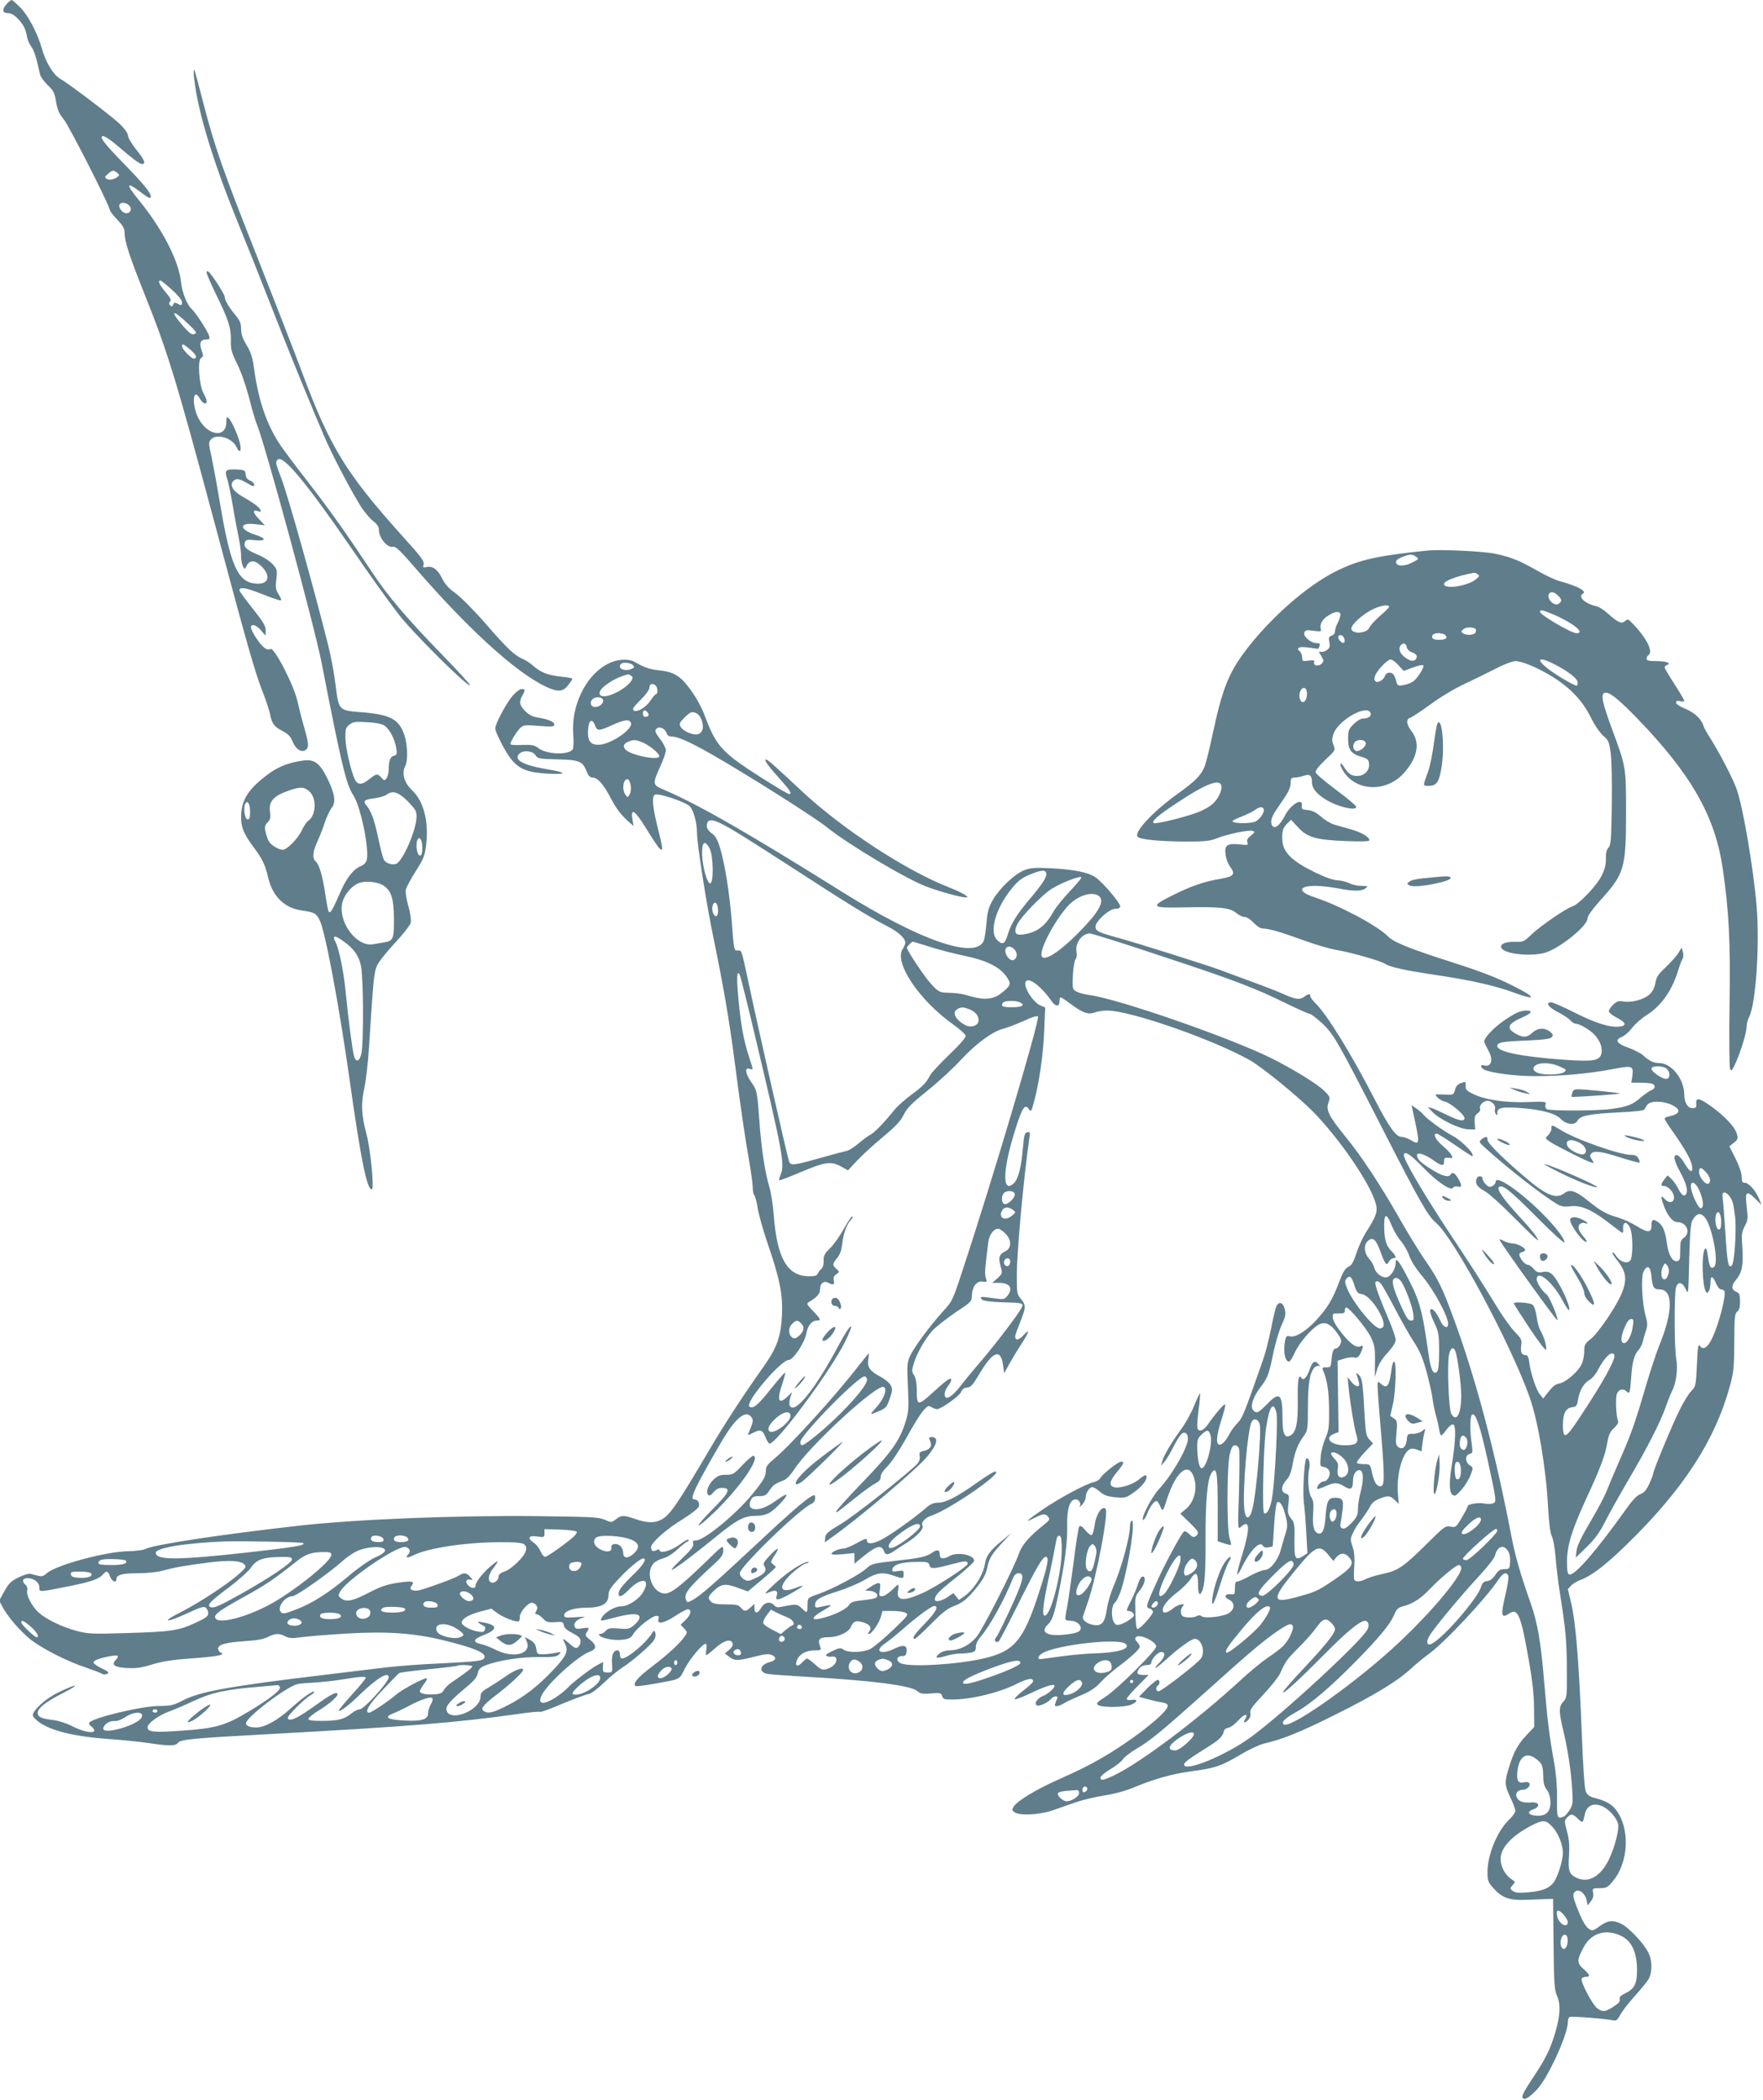 <?xml version="1.0" standalone="no"?>
<!DOCTYPE svg PUBLIC "-//W3C//DTD SVG 20010904//EN"
 "http://www.w3.org/TR/2001/REC-SVG-20010904/DTD/svg10.dtd">
<svg version="1.0" xmlns="http://www.w3.org/2000/svg"
 width="1075pt" height="1280pt" viewBox="0 0 1075 1280"
 preserveAspectRatio="xMidYMid meet">
<g transform="translate(0,1280) scale(0.1,-0.1)"
fill="#607d8b" stroke="none">
<path d="M42 12777 c-31 -33 -29 -57 6 -57 19 0 38 -11 59 -32 37 -40 48 -61
57 -109 4 -21 15 -48 26 -62 17 -22 31 -64 54 -170 4 -16 25 -45 46 -65 35
-32 42 -46 52 -102 8 -50 19 -74 45 -105 31 -36 283 -531 283 -556 0 -5 20
-32 45 -58 36 -38 45 -55 45 -83 0 -51 31 -145 121 -370 144 -360 194 -525
428 -1398 197 -737 245 -906 291 -1023 22 -56 42 -118 46 -137 10 -58 26 -81
75 -105 36 -19 50 -33 63 -65 19 -48 56 -71 82 -50 19 16 16 42 -15 149 -12
41 -28 105 -36 142 -21 99 -144 337 -166 323 -20 -12 -49 10 -83 61 -20 29
-36 61 -36 69 0 27 32 18 61 -16 l28 -33 1 33 c0 26 -16 53 -80 133 -44 55
-80 105 -80 110 0 23 35 18 132 -20 57 -23 110 -41 117 -41 9 0 6 11 -9 35
-19 30 -21 44 -15 94 6 56 5 61 -23 92 -17 19 -56 44 -92 59 -67 27 -87 47
-76 75 5 15 15 17 62 12 69 -7 69 11 1 33 -99 32 -102 76 -3 65 l61 -7 -38 40
c-37 38 -38 59 -3 46 28 -11 17 14 -16 39 -18 13 -55 36 -81 51 -55 31 -77 67
-57 91 18 21 37 19 87 -10 35 -21 43 -23 43 -10 0 8 -11 20 -24 25 -17 6 -26
18 -28 37 -3 26 -6 28 -53 31 -69 3 -77 -4 -61 -53 8 -22 23 -96 35 -165 11
-69 28 -156 36 -195 8 -38 15 -89 15 -113 0 -24 5 -53 11 -64 11 -20 11 -20
23 3 18 37 51 36 91 -4 62 -62 41 -114 -41 -104 -106 11 -150 114 -214 497
-17 102 -40 225 -50 274 -19 83 -19 91 -3 108 34 37 130 8 155 -47 17 -38 31
-30 23 13 -8 46 -53 148 -71 163 -11 9 -14 5 -14 -24 0 -101 -116 -84 -171 25
-41 81 -33 192 9 119 18 -32 42 -41 42 -17 0 8 -8 30 -19 48 -27 47 -38 203
-15 216 14 8 15 14 4 44 -17 45 -8 68 25 68 23 0 25 3 20 23 -9 29 -81 140
-106 163 -29 26 -58 99 -65 163 -14 131 -112 322 -255 498 -84 102 -81 120 8
52 29 -23 56 -39 59 -36 15 15 -19 62 -125 172 -125 128 -171 181 -171 196 0
21 30 6 94 -48 100 -85 137 -113 152 -113 25 0 15 26 -36 89 -27 34 -50 72
-50 85 0 13 -19 40 -47 68 -50 48 -309 245 -368 279 -41 25 -87 100 -110 184
-27 94 -84 203 -133 251 -24 24 -47 44 -51 44 -4 0 -17 -10 -29 -23z m672
-1030 c15 -11 15 -15 4 -24 -22 -18 -52 -23 -68 -13 -13 9 -12 13 9 30 27 24
32 24 55 7z m77 -203 c15 -19 4 -44 -20 -44 -26 0 -54 39 -40 56 11 14 43 8
60 -12z m257 -510 c35 -31 62 -64 62 -75 0 -22 -4 -23 -30 -9 -14 7 -20 6 -24
-7 -5 -12 -9 -14 -18 -5 -9 9 -9 15 -1 23 9 9 2 24 -28 59 -37 44 -49 70 -31
70 5 0 36 -25 70 -56z m94 -203 c55 -52 61 -60 44 -67 -16 -6 -29 3 -64 42
-88 100 -76 116 20 25z m23 -166 c29 -27 35 -39 27 -47 -9 -9 -20 -4 -47 22
-33 32 -45 60 -27 60 4 0 25 -16 47 -35z"/>
<path d="M1181 12359 c-1 -15 6 -66 14 -115 33 -193 120 -467 246 -777 50
-122 151 -375 224 -562 73 -187 164 -412 201 -500 36 -88 85 -205 109 -260 46
-111 175 -356 231 -441 20 -30 52 -67 70 -81 22 -16 34 -34 34 -50 0 -53 53
-116 89 -106 14 3 48 -30 133 -129 319 -369 613 -637 795 -723 73 -35 106 -33
137 8 15 19 26 36 26 40 0 3 -30 9 -67 12 -82 9 -124 25 -170 65 -18 17 -49
36 -67 44 -48 20 -94 63 -230 220 -68 78 -149 159 -180 181 -41 29 -63 54 -81
91 -27 54 -58 76 -96 67 -19 -5 -21 -3 -16 17 5 19 -16 47 -122 164 -351 390
-449 549 -621 1011 -45 121 -168 436 -272 700 -212 535 -257 664 -329 940 -57
218 -57 219 -58 184z"/>
<path d="M1260 11138 c0 -8 26 -68 58 -134 75 -152 92 -205 90 -279 -2 -53 3
-72 39 -145 24 -48 54 -137 72 -205 16 -66 37 -137 46 -158 50 -119 350 -1224
396 -1457 120 -617 150 -742 193 -807 45 -68 99 -329 82 -396 -3 -14 -18 -30
-35 -36 -49 -21 -89 -73 -131 -171 -42 -97 -55 -118 -65 -108 -4 3 -13 50 -21
104 -16 112 -38 187 -60 204 -20 18 -17 58 9 115 13 28 34 80 46 117 12 37 32
79 43 93 28 35 20 87 -27 182 -45 91 -78 116 -145 107 -83 -11 -145 -34 -205
-76 -129 -93 -175 -163 -175 -270 0 -62 18 -104 76 -182 53 -70 71 -107 90
-189 27 -112 99 -182 203 -197 78 -11 89 -17 110 -59 33 -63 118 -516 181
-961 71 -504 107 -680 137 -680 16 0 -7 240 -32 335 -32 121 -35 186 -13 285
9 41 22 152 28 245 26 412 30 458 49 499 10 23 59 84 108 137 50 53 93 108 97
123 4 17 -1 56 -14 103 -13 45 -19 86 -15 102 4 14 31 65 61 112 49 77 55 94
63 164 16 138 -17 262 -84 325 -51 48 -68 107 -43 153 16 31 13 127 -6 185
-33 99 -86 127 -269 141 -131 10 -132 12 -151 166 -8 67 -28 175 -45 242 -88
351 -246 915 -286 1018 -35 91 -37 101 -21 114 33 28 176 -145 437 -524 135
-197 217 -311 302 -423 86 -111 420 -443 433 -429 3 3 -75 88 -173 189 -214
220 -330 357 -423 498 -156 235 -255 375 -391 551 -79 101 -158 207 -176 235
-80 125 -127 263 -154 457 -9 69 -20 101 -46 144 -24 40 -33 67 -33 98 0 35
-7 51 -36 86 -38 45 -64 90 -64 110 0 15 -76 133 -96 150 -11 9 -14 8 -14 -3z
m1084 -2761 c31 -21 63 -81 72 -137 6 -36 4 -42 -14 -47 -22 -5 -32 -30 -32
-84 0 -19 -6 -43 -13 -53 -12 -16 -14 -16 -31 3 -25 27 -30 27 -76 -10 -43
-35 -70 -35 -87 1 -23 49 -57 196 -57 253 -1 51 2 61 24 79 22 18 36 20 106
16 54 -3 91 -10 108 -21z m-459 -400 c47 -40 44 -146 -5 -180 -10 -7 -28 -33
-40 -59 -23 -50 -90 -118 -116 -118 -25 0 -73 29 -85 52 -7 13 -16 38 -20 58
-7 28 -4 39 13 57 16 17 19 30 15 58 -11 69 17 102 117 137 68 23 90 22 121
-5z m601 -61 c46 -47 54 -60 54 -93 0 -80 -84 -274 -125 -289 -23 -9 -63 4
-74 25 -6 10 -22 71 -35 134 -24 112 -43 164 -73 199 -22 25 -10 35 51 42 29
4 62 14 72 21 38 29 72 18 130 -39z m-961 -62 c0 -37 -4 -49 -15 -49 -16 0
-27 63 -16 92 12 31 31 6 31 -43z m1050 -220 c0 -37 -4 -49 -15 -49 -16 0 -27
63 -16 92 12 31 31 6 31 -43z m-235 -233 c47 -33 61 -80 62 -200 1 -123 -4
-136 -57 -145 -19 -3 -51 -9 -70 -12 -97 -17 -208 125 -190 243 8 53 61 118
109 132 42 13 115 4 146 -18z m-244 -340 c63 -45 91 -86 105 -148 15 -68 17
-463 3 -533 -11 -52 -34 -60 -46 -15 -10 38 -34 224 -49 375 -12 133 -41 275
-64 319 -21 41 -3 42 51 2z"/>
<path d="M8705 9444 c-305 -31 -419 -56 -560 -127 -180 -90 -405 -289 -557
-492 -97 -131 -136 -230 -192 -492 -20 -95 -43 -187 -51 -206 -22 -54 -58 -90
-163 -165 -151 -108 -271 -237 -245 -263 17 -17 135 -28 290 -29 116 0 151 3
190 19 68 27 200 54 221 46 15 -6 14 -9 -11 -29 -20 -16 -26 -27 -21 -41 7
-17 3 -18 -49 -12 -75 7 -92 -5 -84 -63 3 -24 15 -56 27 -72 35 -47 25 -61
-58 -75 -99 -16 -181 -45 -293 -101 -140 -70 -132 -78 78 -73 213 4 274 -2
312 -35 16 -13 39 -24 51 -24 13 0 36 -15 54 -35 19 -20 42 -35 55 -35 37 0
110 -21 247 -71 72 -26 162 -53 200 -59 90 -15 273 -67 301 -86 31 -20 125
-40 319 -69 207 -31 355 -65 463 -105 144 -53 141 -31 -6 42 -93 47 -194 86
-340 133 -281 89 -385 131 -420 167 -60 63 -292 187 -446 238 -105 34 -103 70
5 70 31 0 92 -7 135 -15 98 -19 144 -19 169 0 18 13 16 14 -24 15 -24 0 -57 7
-74 16 -18 9 -50 17 -73 18 -26 1 -77 19 -136 48 -134 64 -193 120 -199 188
-5 57 1 82 26 107 l26 26 42 -45 c57 -63 111 -78 294 -85 97 -4 142 -2 142 5
0 20 -48 48 -111 66 -35 10 -81 23 -102 29 -21 6 -57 27 -81 48 -31 27 -53 38
-82 41 -34 3 -39 6 -36 26 8 54 -69 9 -105 -63 -26 -50 -54 -76 -70 -64 -20
18 -15 51 15 96 15 22 42 62 60 89 20 30 32 60 32 81 0 28 4 33 24 33 12 0 38
5 56 11 37 13 50 3 50 -43 0 -39 43 -83 113 -118 72 -35 157 -51 157 -29 -1 8
-56 55 -123 104 -67 50 -123 98 -125 107 -2 11 21 40 59 76 62 58 63 59 50 90
-10 24 -10 39 -1 66 27 84 205 186 227 130 7 -19 -13 -34 -46 -34 -13 0 -38
-15 -57 -34 -30 -30 -34 -40 -34 -89 0 -67 18 -92 80 -110 39 -11 45 -17 48
-43 4 -40 -29 -74 -71 -74 -37 0 -55 12 -81 53 -22 36 -32 28 -13 -10 73 -139
271 -150 382 -20 81 94 95 181 41 251 -31 41 -34 72 -7 81 11 3 66 40 123 81
56 42 150 98 208 125 58 27 144 69 192 94 48 25 101 45 118 45 42 0 138 -41
226 -95 109 -68 184 -147 233 -246 24 -49 57 -97 77 -114 32 -27 36 -38 45
-103 6 -41 9 -183 7 -317 -3 -212 -5 -245 -20 -262 -12 -12 -17 -34 -16 -68 1
-36 -7 -65 -27 -105 -30 -60 -139 -174 -177 -185 -39 -12 -190 -116 -246 -168
-50 -48 -55 -50 -105 -48 -62 2 -99 -18 -79 -42 30 -36 194 -49 271 -22 93 33
251 162 251 207 0 15 30 56 81 113 144 159 154 195 154 530 0 282 0 279 -86
512 -58 157 -69 210 -46 219 27 10 78 -30 198 -153 331 -342 476 -597 523
-914 39 -266 48 -451 42 -834 -3 -203 -1 -379 3 -390 8 -17 12 -12 34 35 33
75 67 185 67 222 0 16 7 43 16 60 40 78 65 439 45 674 -18 223 -82 600 -121
712 -22 63 -106 226 -165 318 -18 28 -36 60 -39 72 -13 41 -55 79 -111 102
-32 13 -55 29 -55 37 0 11 7 13 25 9 14 -4 25 -3 25 2 0 5 -27 51 -60 102 -33
51 -60 97 -60 102 0 5 7 11 16 15 28 11 -7 23 -68 23 -44 0 -58 4 -58 14 0 8
5 18 10 21 33 20 -6 101 -93 192 -28 30 -32 31 -48 17 -21 -19 -44 -9 -106 47
-23 21 -54 41 -70 44 -66 14 -112 56 -83 75 13 9 12 12 -4 25 -20 15 -74 36
-141 54 -22 6 -80 33 -129 61 -110 63 -162 84 -261 105 -76 15 -328 27 -410
19z m-70 -38 c18 -13 16 -15 -24 -35 -48 -25 -94 -24 -99 0 -2 11 10 22 35 32
48 20 64 21 88 3z m375 -106 c13 -9 12 -13 -9 -30 -50 -43 -196 -65 -196 -30
0 19 78 49 185 69 3 0 12 -4 20 -9z m490 -130 c24 -24 25 -34 6 -49 -26 -22
-79 29 -61 59 10 16 33 12 55 -10z m-1030 -69 c0 -5 -25 -30 -56 -56 -30 -26
-59 -58 -64 -70 -14 -38 -110 -43 -110 -6 0 24 66 84 125 114 49 26 105 35
105 18z m1000 -46 c119 -50 200 -115 143 -115 -32 0 -223 112 -223 131 0 14
16 11 80 -16z m-1297 3 c2 -7 -4 -30 -14 -50 -11 -21 -19 -46 -19 -57 0 -11
-9 -22 -20 -26 -17 -5 -20 -12 -14 -40 5 -26 2 -36 -16 -48 -12 -9 -29 -13
-38 -10 -12 5 -12 1 4 -25 17 -30 17 -33 2 -48 -19 -19 -53 -11 -45 10 4 11
-3 13 -34 9 -36 -5 -39 -4 -39 19 0 14 -7 31 -15 38 -27 22 -2 31 58 22 32 -5
57 -8 57 -6 0 1 3 9 6 18 5 12 0 16 -19 16 -35 0 -82 41 -74 64 6 15 15 17 56
11 46 -6 49 -5 44 13 -7 28 12 60 50 82 37 23 63 26 70 8z m826 -93 c2 -2 1
-11 -2 -20 -7 -17 -54 -20 -77 -5 -13 9 -12 12 5 26 17 13 60 12 74 -1z m-195
-31 c9 -3 16 -12 16 -20 0 -17 -75 -20 -85 -4 -15 25 28 40 69 24z m-606 -32
c4 -24 -7 -29 -26 -10 -18 18 -15 40 6 36 9 -2 18 -13 20 -26z m380 -48 c2
-12 16 -25 33 -31 21 -8 30 -17 27 -30 -5 -26 -34 -28 -67 -3 -35 24 -47 55
-30 76 15 19 33 13 37 -12z m-51 -109 l32 -35 56 21 c31 11 59 18 63 14 10 -9
-32 -77 -60 -98 -13 -10 -40 -20 -60 -23 -34 -6 -37 -4 -44 22 -4 16 -11 35
-17 42 -15 19 -45 14 -52 -8 -7 -23 -41 -44 -55 -35 -20 12 -9 43 31 89 22 25
48 46 58 46 10 0 31 -16 48 -35z m951 6 c84 -43 142 -88 142 -111 0 -11 -3
-20 -6 -20 -14 0 -123 63 -168 98 -86 65 -68 84 32 33z m-1510 -165 c6 -29 -7
-66 -23 -66 -20 0 -29 43 -15 70 13 24 33 22 38 -4z m359 -313 c8 -19 -32 -55
-56 -51 -20 4 -26 35 -11 53 17 20 59 19 67 -2z m-881 -258 c10 -24 -14 -80
-49 -113 -17 -17 -61 -42 -97 -55 -83 -31 -257 -73 -266 -64 -13 12 29 48 143
123 168 112 255 147 269 109z m259 -145 c10 -17 -23 -67 -53 -79 -32 -13 -137
-11 -137 3 0 4 25 17 55 28 30 12 66 29 80 39 28 21 46 24 55 9z"/>
<path d="M3748 8770 c-152 -46 -266 -246 -253 -442 4 -46 2 -89 -3 -96 -25
-36 -160 -31 -210 8 -23 18 -37 21 -99 19 -44 -2 -72 0 -71 6 4 20 34 69 56
93 23 23 26 24 118 17 79 -6 94 -5 94 8 0 17 -37 33 -100 43 -31 4 -54 16 -77
39 -36 36 -40 57 -18 95 19 34 18 40 -4 40 -11 0 -36 -19 -56 -42 -39 -46
-105 -170 -105 -198 0 -25 64 -149 100 -192 48 -57 101 -78 221 -84 124 -6
117 7 -17 29 -137 24 -193 56 -158 92 24 24 81 19 99 -8 13 -21 22 -23 132
-26 135 -3 155 -11 179 -71 12 -30 22 -40 38 -40 30 0 66 -41 110 -125 35 -67
66 -107 116 -150 l23 -20 -7 43 c-11 70 16 52 82 -55 107 -173 118 -176 77
-17 -37 147 -43 212 -20 220 24 10 185 -45 211 -71 23 -23 44 -101 44 -163 0
-67 59 -443 101 -642 59 -287 96 -497 129 -755 37 -283 65 -476 91 -619 10
-60 19 -126 19 -146 0 -20 4 -40 9 -45 6 -6 15 -41 21 -80 6 -38 33 -133 59
-210 75 -217 95 -314 89 -443 -6 -127 -31 -198 -108 -307 -124 -175 -237 -347
-331 -507 -206 -349 -244 -405 -300 -433 -38 -20 -85 -19 -154 5 -73 25 -86
25 -119 -1 -27 -21 -28 -21 -69 -3 -38 16 -81 18 -417 22 -493 5 -1093 -19
-1445 -58 -486 -55 -891 -116 -940 -143 -11 -6 -58 -12 -105 -13 -141 -3 -444
-86 -497 -136 -16 -15 -29 -19 -47 -14 -15 3 -36 8 -49 12 -13 3 -43 -6 -77
-23 -45 -23 -59 -38 -84 -84 l-31 -56 20 -38 c32 -60 106 -146 170 -198 69
-55 225 -135 339 -172 43 -15 86 -31 96 -37 11 -7 23 -7 34 -1 14 8 8 13 -34
33 -27 13 -50 29 -50 36 0 13 45 29 112 40 42 7 47 0 21 -28 -25 -28 -3 -42
75 -46 53 -3 86 2 150 22 59 18 120 28 229 36 160 11 221 22 191 35 -10 4 -18
15 -18 25 0 25 45 38 165 46 68 4 112 12 138 25 45 23 69 24 107 4 24 -12 42
-13 97 -5 37 5 159 15 271 22 249 15 418 3 597 -41 191 -47 260 -77 249 -106
-8 -19 -35 -23 -274 -35 -113 -5 -259 -16 -325 -24 -66 -8 -237 -29 -380 -46
-573 -68 -757 -102 -857 -154 -60 -31 -75 -35 -147 -35 -106 0 -408 -73 -427
-102 -3 -6 3 -17 15 -25 12 -9 18 -20 15 -26 -10 -16 -76 -1 -136 31 -31 16
-81 32 -114 36 -70 8 -94 19 -94 43 0 30 49 68 155 122 112 57 87 60 -30 3
-74 -35 -155 -108 -155 -139 0 -7 15 -24 33 -38 74 -56 216 -91 432 -107 77
-5 185 -16 239 -24 128 -19 166 -19 181 1 15 21 88 28 570 54 840 46 1136 70
1489 120 76 11 142 18 146 15 5 -3 41 9 82 26 110 46 190 77 219 83 15 3 55
33 90 67 35 34 86 76 114 94 64 41 176 139 194 169 8 14 11 31 7 42 -8 18 -8
18 -19 0 -36 -60 -150 -156 -185 -156 -7 0 -12 11 -12 25 0 15 -6 25 -14 25
-26 0 -38 -28 -34 -82 3 -53 3 -53 -27 -53 -27 0 -30 3 -29 32 l2 32 -31 -16
c-41 -21 -154 -107 -187 -143 -14 -15 -48 -42 -75 -59 -74 -47 -110 -39 -81
17 37 72 220 238 291 263 44 16 45 40 3 73 -29 23 -32 28 -20 46 18 29 16 31
-28 24 -31 -5 -41 -3 -46 10 -8 22 12 44 50 55 22 6 10 7 -41 3 -64 -4 -73 -3
-73 12 0 26 61 46 137 46 90 0 133 24 133 74 0 29 11 47 63 102 60 65 131 124
149 124 26 0 -1 -43 -67 -105 -43 -41 -77 -81 -81 -97 -9 -40 14 -36 57 8 79
83 142 74 89 -13 -26 -44 -93 -86 -133 -85 -36 1 -100 -36 -117 -68 -13 -24
-13 -24 79 0 99 26 151 27 151 1 0 -11 -14 -31 -32 -46 -30 -25 -38 -27 -95
-22 -52 4 -65 2 -79 -14 -9 -11 -24 -19 -33 -19 -11 0 -12 -3 -4 -11 18 -18
95 -31 143 -24 36 5 49 12 62 35 21 36 114 110 140 110 15 0 18 -5 13 -20 -11
-34 36 -25 103 20 33 22 67 40 76 40 26 0 19 -34 -14 -65 l-30 -29 21 -22 c21
-22 21 -25 5 -48 -26 -40 -104 -112 -203 -187 -83 -63 -115 -100 -99 -116 3
-4 50 2 103 11 179 32 163 24 199 95 31 60 107 151 127 151 5 0 7 -16 4 -35
-3 -19 -3 -35 0 -35 2 0 28 20 56 45 54 47 93 57 104 28 4 -10 -3 -24 -20 -39
l-27 -23 26 -20 c33 -26 50 -26 153 0 66 17 89 19 108 10 31 -14 25 -33 -14
-43 -62 -16 -69 -63 -11 -72 18 -3 114 -10 213 -16 416 -23 661 -54 699 -89
17 -15 32 -18 82 -14 56 5 63 3 69 -16 5 -18 14 -21 58 -21 118 0 292 42 399
97 66 33 104 38 96 10 -3 -6 -31 -32 -63 -56 -32 -25 -53 -47 -47 -49 7 -2 51
15 99 38 91 43 143 59 143 43 0 -15 -42 -50 -72 -62 -34 -13 -56 -49 -34 -57
16 -6 66 17 85 40 16 19 45 21 38 4 -19 -46 -19 -48 -3 -48 9 0 27 7 40 15 13
9 60 31 103 49 60 25 90 45 124 81 24 27 76 72 114 100 78 59 125 103 125 118
0 6 -8 19 -17 29 -12 13 -14 21 -6 29 21 21 123 -27 123 -58 0 -24 -235 -258
-308 -305 -56 -36 -61 -43 -45 -52 26 -16 162 -14 201 3 40 17 42 35 2 29 -17
-3 -30 0 -30 6 0 6 30 41 67 78 l67 68 -31 0 c-39 0 -47 10 -27 38 10 14 26
22 45 22 18 0 29 5 29 14 0 22 40 66 61 66 29 0 23 -32 -11 -65 -16 -16 -28
-31 -25 -33 2 -2 34 23 71 57 70 64 149 121 169 121 43 0 67 -82 36 -122 -27
-34 -239 -198 -257 -198 -16 0 -19 26 -4 35 14 8 13 35 -1 35 -7 0 -35 -23
-63 -51 l-51 -52 50 -14 c28 -8 67 -17 88 -20 26 -4 37 -10 37 -22 0 -36 -168
-173 -348 -285 -104 -63 -175 -100 -332 -170 -125 -56 -239 -125 -259 -159
-12 -18 -11 -22 5 -34 30 -22 152 -16 231 11 37 13 100 35 140 49 40 14 118
33 175 42 65 10 135 29 188 52 127 52 228 80 353 97 137 18 177 32 292 101 50
30 113 59 140 66 117 27 223 70 435 176 242 120 381 205 463 281 29 27 79 68
112 92 97 71 346 337 421 450 28 42 50 51 61 24 3 -9 -4 -58 -16 -108 -32
-136 -29 -155 24 -120 50 33 69 -13 116 -281 23 -128 32 -214 33 -296 l1 -116
-47 -50 c-54 -58 -78 -102 -107 -197 -28 -89 -27 -109 9 -184 17 -35 30 -71
30 -81 0 -9 -18 -35 -41 -56 -70 -68 -129 -213 -129 -316 0 -51 4 -63 32 -94
55 -64 100 -80 203 -76 50 2 107 4 128 5 l37 1 3 -275 c2 -235 5 -281 20 -314
24 -53 21 -119 -8 -220 -32 -109 -60 -165 -142 -288 -42 -62 -64 -102 -60
-113 9 -21 35 -7 87 46 67 69 190 336 190 413 0 14 5 28 10 31 10 6 217 -10
267 -21 18 -3 26 3 42 33 11 21 49 71 86 112 37 41 76 88 86 105 25 41 25 116
-1 165 -27 54 -116 149 -161 172 -53 27 -84 24 -134 -12 -42 -30 -45 -31 -68
-16 -15 9 -37 46 -55 89 -42 102 -46 122 -28 137 23 19 61 -9 70 -51 l7 -33
19 25 c14 17 18 34 14 52 -5 27 -4 28 39 28 41 0 49 4 80 41 98 114 108 322
21 436 -27 36 -63 56 -130 73 -29 7 -44 18 -54 37 -8 19 -17 139 -26 378 -16
409 -36 657 -64 774 l-20 84 20 22 c11 11 37 27 57 34 66 24 154 91 283 217
342 333 536 631 627 961 24 88 27 115 28 271 0 153 3 175 18 187 12 9 17 26
17 61 0 41 -4 51 -22 59 -32 14 -33 38 -2 74 36 43 45 89 38 196 -6 79 -4 95
15 131 19 36 20 47 12 115 -12 95 -3 105 50 54 l40 -40 -16 40 c-21 49 -62 95
-87 95 -14 0 -18 8 -18 36 0 23 -15 66 -37 111 l-38 75 27 22 c25 20 27 25 18
56 -12 41 -73 106 -156 166 -73 52 -94 56 -91 17 2 -24 -2 -28 -23 -28 -29 0
-50 34 -50 81 0 97 -78 194 -155 194 -32 0 -61 14 -95 46 -14 13 -55 34 -90
47 -74 26 -87 48 -39 67 17 7 44 32 61 54 16 22 55 57 87 77 91 57 158 153
195 278 9 29 20 59 25 65 6 7 7 25 3 41 l-8 29 -21 -35 c-12 -19 -47 -57 -77
-86 -45 -42 -57 -60 -62 -95 -5 -28 -17 -52 -35 -69 -34 -32 -109 -52 -159
-44 -30 5 -41 2 -63 -19 -15 -14 -27 -32 -27 -40 0 -9 23 -27 51 -41 54 -28
60 -48 13 -53 -56 -7 -148 22 -272 85 -69 35 -133 63 -143 63 -38 0 -18 -30
39 -59 31 -16 66 -38 76 -50 11 -12 25 -21 33 -21 23 0 87 -37 115 -67 34 -36
50 -79 43 -114 -10 -45 -49 -52 -227 -39 -259 18 -408 49 -408 83 0 23 26 28
177 34 108 5 146 10 155 21 10 12 8 18 -11 33 -32 26 -75 24 -107 -6 -31 -29
-53 -31 -93 -11 -70 37 -62 63 31 104 58 25 67 42 23 42 -34 0 -71 -17 -141
-66 -57 -40 -114 -101 -114 -122 0 -5 11 -30 25 -55 33 -57 18 -105 -27 -91
-24 7 -23 -13 2 -26 38 -20 187 -40 310 -40 160 0 325 15 468 42 128 24 133
23 125 -43 l-6 -39 56 0 c30 0 62 -3 71 -6 22 -9 20 -31 -4 -39 -11 -4 -40
-24 -65 -45 -50 -44 -81 -56 -180 -70 -86 -12 -375 -13 -394 -1 -7 5 -11 17
-7 28 6 18 1 19 -111 15 -135 -5 -259 14 -332 50 -39 19 -46 27 -44 50 1 25 0
26 -28 16 -20 -7 -31 -19 -37 -41 -9 -32 -9 -32 -67 -29 -58 2 -58 2 -41 -17
10 -11 31 -23 46 -26 33 -7 120 -80 120 -101 0 -23 -36 -16 -108 20 -37 18
-78 37 -92 41 l-25 7 29 -30 c41 -44 166 -105 218 -106 l43 -1 -3 41 c-3 33 1
45 17 57 13 8 19 20 16 29 -8 19 20 48 45 48 25 0 52 -28 46 -49 -3 -9 -1 -23
4 -31 8 -12 10 -11 10 7 0 31 32 37 137 29 134 -10 218 -33 250 -67 34 -35 86
-40 103 -9 15 29 74 40 248 49 94 4 157 11 159 18 2 5 10 19 18 29 18 25 97
24 150 -2 58 -28 51 -54 -17 -69 -16 -3 -28 -9 -28 -14 0 -5 20 -37 45 -72 80
-114 116 -178 122 -215 8 -50 -13 -42 -47 17 -29 49 -60 64 -60 29 0 -12 15
-49 34 -83 38 -69 50 -115 37 -136 -12 -18 -28 -7 -50 37 -10 20 -29 46 -41
57 l-22 20 -19 -24 c-24 -30 -24 -41 0 -41 11 0 29 -12 41 -27 40 -51 4 -98
-39 -52 -24 26 -26 17 -9 -32 23 -67 56 -109 87 -109 55 0 82 -64 39 -95 -20
-13 -23 -25 -23 -78 0 -54 -2 -62 -20 -65 -27 -4 -51 38 -60 103 -11 79 -24
113 -54 135 -33 22 -41 18 -41 -22 0 -43 -23 -44 -87 -4 -32 20 -83 44 -113
53 -76 22 -104 37 -188 104 -77 62 -109 72 -146 44 -50 -38 -114 -9 -257 116
-132 114 -209 192 -209 211 0 22 -10 23 -36 3 -18 -15 -17 -17 26 -56 134
-121 340 -282 431 -337 29 -17 45 -20 86 -15 62 7 126 -20 222 -93 35 -27 72
-55 82 -62 15 -12 17 -10 16 20 -2 42 22 45 42 4 19 -41 19 -182 0 -202 -20
-20 -62 -5 -85 31 -9 14 -19 23 -22 20 -3 -3 9 -23 26 -44 58 -72 65 -118 31
-203 -29 -75 -142 -242 -189 -280 -36 -28 -40 -36 -40 -76 0 -24 -7 -59 -16
-78 -21 -45 -96 -110 -134 -117 -29 -6 -41 -16 -81 -67 l-19 -25 -19 23 c-23
26 -57 127 -66 195 -5 37 -10 47 -25 47 -23 0 -30 20 -24 62 5 29 0 39 -43 83
-26 28 -81 106 -122 175 -41 69 -156 249 -257 400 -165 248 -294 467 -294 498
0 31 41 5 115 -72 86 -90 172 -148 185 -126 4 7 17 10 29 7 26 -7 27 8 1 51
-20 33 -34 40 -45 22 -12 -20 -53 -9 -116 31 -68 43 -89 64 -89 87 0 21 46 7
96 -28 55 -39 69 -41 69 -10 0 21 4 25 28 22 25 -3 27 -1 17 17 -5 11 -30 37
-55 58 -41 34 -60 73 -35 73 5 0 51 -28 102 -63 116 -79 118 -80 118 -69 0 21
-77 95 -124 119 -52 27 -151 98 -176 127 -7 10 -27 27 -43 38 l-30 21 5 -24
c48 -218 47 -222 -8 -190 -19 12 -46 21 -59 21 -33 0 -76 60 -161 225 -147
285 -294 523 -363 589 -17 17 -31 36 -31 43 0 17 -12 16 -36 -2 -28 -21 -54
-18 -125 14 -35 16 -120 49 -189 74 -69 26 -161 59 -205 76 -95 34 -490 159
-624 196 -116 32 -131 40 -131 67 0 33 84 108 120 108 21 0 30 5 30 16 0 20
-103 142 -146 173 -46 33 -128 50 -271 58 -101 5 -130 3 -166 -11 -58 -22
-148 -106 -191 -178 -28 -49 -35 -71 -41 -145 -4 -48 -12 -97 -17 -109 -52
-114 -386 2 -858 296 -585 366 -885 538 -1097 628 -64 27 -65 34 -18 138 19
42 35 87 35 100 0 13 -16 45 -36 70 -31 41 -33 49 -21 62 18 17 52 2 62 -28 4
-13 15 -20 30 -20 39 0 113 -33 256 -115 219 -126 619 -379 694 -440 131 -105
480 -313 605 -360 78 -29 207 -65 234 -65 20 0 20 0 0 15 -10 8 -55 29 -98 46
-264 103 -652 357 -901 590 -171 160 -204 189 -215 189 -15 0 16 -42 90 -124
57 -63 71 -86 52 -86 -12 0 -147 83 -258 157 -156 105 -195 154 -255 315 -18
50 -52 113 -86 160 -63 88 -102 112 -196 122 -56 6 -91 18 -147 51 -27 16 -79
18 -122 5z m112 -25 c10 -12 8 -16 -13 -24 -42 -16 -86 7 -60 32 12 13 60 7
73 -8z m-10 -65 c32 -20 -56 -96 -139 -120 -43 -12 -66 2 -50 31 13 24 76 67
126 85 46 16 45 16 63 4z m158 -82 c2 -16 -1 -28 -6 -28 -5 0 -21 -18 -36 -41
-34 -51 -106 -84 -106 -49 0 5 23 31 50 58 30 30 50 58 50 71 0 35 44 24 48
-11z m-331 -64 c7 -19 -21 -44 -49 -44 -24 0 -34 26 -18 45 17 20 59 19 67 -1z
m272 -77 c12 -15 5 -27 -16 -27 -7 0 -13 9 -13 20 0 23 13 26 29 7z m301 -7
c23 -12 42 -65 34 -96 -4 -14 -16 -27 -29 -30 -30 -7 -91 19 -105 46 -10 18
-7 25 23 55 37 37 48 41 77 25z m-620 -76 c12 -31 23 -30 103 6 74 34 105 37
114 14 15 -39 -126 -134 -198 -134 -46 0 -64 21 -64 74 1 75 24 96 45 40z
m295 -103 c43 -20 95 -64 95 -81 0 -28 -175 6 -206 41 -18 20 -12 36 20 49 31
13 47 11 91 -9z m-80 -255 c4 -20 2 -43 -5 -57 -12 -22 -13 -22 -26 -4 -23 31
-15 95 12 95 7 0 16 -15 19 -34z m605 -265 c47 -26 220 -136 385 -243 325
-211 459 -294 573 -353 72 -37 112 -74 112 -102 0 -7 -7 -25 -16 -38 -54 -82
101 -313 307 -459 41 -29 75 -60 77 -69 2 -11 -34 -53 -101 -117 -57 -55 -110
-112 -117 -127 -22 -43 -40 -62 -115 -118 -38 -28 -83 -68 -100 -89 -66 -82
-121 -138 -146 -152 -15 -7 -48 -32 -74 -54 -25 -22 -58 -42 -73 -46 -15 -3
-81 -20 -147 -39 -181 -51 -193 -52 -204 -24 -9 23 -190 821 -251 1109 -40
186 -37 177 -63 176 -21 -1 -22 3 -34 164 -14 185 -43 365 -73 463 -15 49 -28
72 -50 87 -18 13 -30 30 -30 44 0 51 35 48 140 -13z m-123 -123 c23 -45 26
-213 3 -213 -19 0 -48 109 -49 181 -1 73 17 86 46 32z m2053 -158 c0 -22 -33
-71 -106 -156 -75 -90 -110 -146 -129 -211 -17 -58 -32 -66 -65 -33 -47 47
-14 178 76 297 50 65 76 85 144 110 59 22 80 21 80 -7z m147 -99 c-40 -42 -86
-98 -102 -126 -51 -90 -100 -128 -184 -141 -50 -8 -62 11 -38 62 23 46 148
176 208 215 55 35 169 80 182 72 5 -3 -25 -39 -66 -82z m178 -37 c31 -31 -10
-101 -134 -225 -127 -127 -221 -181 -221 -126 1 60 104 240 176 309 61 56 144
76 179 42z m-2327 -74 c4 -42 -12 -60 -28 -30 -14 26 -5 73 13 67 7 -2 13 -18
15 -37z m2707 -289 c443 -146 566 -193 765 -291 68 -33 129 -60 136 -60 7 0
40 -25 74 -56 73 -68 94 -106 372 -649 229 -448 275 -527 324 -569 108 -89
458 -742 572 -1066 51 -145 99 -432 111 -660 6 -107 13 -165 24 -186 8 -16 18
-72 22 -124 4 -52 15 -147 25 -210 37 -234 43 -299 44 -472 1 -170 0 -177 -21
-200 -28 -30 -29 -59 -3 -167 28 -117 48 -244 56 -360 6 -91 5 -102 -15 -134
-12 -19 -28 -38 -37 -41 -39 -15 -41 -9 -40 112 1 79 -6 156 -21 237 -26 144
-38 243 -58 480 -20 238 -39 349 -81 470 -66 188 -95 290 -120 420 -99 514
-217 957 -351 1320 -69 188 -96 242 -176 357 -35 51 -104 163 -152 248 -115
202 -233 382 -330 500 -103 127 -121 163 -105 208 12 33 11 36 -25 72 -39 40
-188 132 -320 198 -253 126 -938 364 -1115 387 -30 4 -66 14 -79 22 -22 14
-23 19 -19 98 2 46 10 90 16 98 7 8 10 27 6 44 -10 53 32 112 81 113 12 0 210
-62 440 -139z m-1420 59 c52 -17 147 -42 210 -55 138 -28 221 -69 261 -127 32
-45 29 -55 -29 -101 -46 -38 -103 -44 -182 -22 -60 18 -87 22 -159 24 -34 1
-47 8 -85 49 -39 40 -151 208 -151 225 0 6 29 37 36 37 2 0 47 -14 99 -30z
m519 -16 c20 -19 21 -48 2 -63 -27 -23 -74 48 -49 72 11 12 31 8 47 -9z
m-1579 -534 c168 -707 181 -777 155 -840 -7 -17 -11 -33 -9 -35 3 -2 63 21
134 51 146 62 184 67 244 33 l42 -23 52 56 c29 31 99 96 157 144 80 67 111 99
130 138 20 41 48 70 146 148 67 54 158 138 203 187 91 99 193 174 261 191 25
6 80 28 123 47 47 22 81 33 86 27 14 -14 -279 -1001 -456 -1536 -64 -196 -65
-199 -125 -264 -81 -90 -177 -220 -200 -272 -17 -38 -18 -57 -12 -186 6 -129
5 -150 -14 -212 -36 -116 -85 -185 -259 -366 -90 -93 -163 -174 -163 -180 0
-12 -8 -17 115 81 50 40 105 80 123 89 23 11 32 23 32 40 0 15 16 39 43 66 24
24 71 95 112 168 38 70 84 144 101 165 29 34 35 37 53 26 11 -7 27 -13 34 -13
25 0 137 80 147 104 6 17 18 26 37 28 23 2 36 17 75 83 82 139 130 157 144 54
l7 -50 32 58 c18 32 51 87 74 122 48 75 53 96 11 51 -28 -30 -50 -33 -50 -6 0
7 14 46 30 86 36 88 37 104 5 142 -24 28 -25 36 -25 147 0 142 42 594 76 830
6 39 5 43 -12 39 -16 -3 -20 -16 -27 -98 -9 -113 -29 -190 -56 -214 -74 -67
-67 92 14 342 39 122 55 145 78 112 13 -19 15 -18 30 37 32 112 59 299 64 440
l6 142 -25 10 c-46 17 -108 112 -95 145 14 36 96 -25 160 -118 23 -33 47 -34
47 -1 0 14 3 25 8 25 4 0 30 -17 58 -38 74 -56 109 -68 148 -54 18 7 52 12 77
12 140 0 640 -174 869 -302 75 -42 295 -222 388 -316 164 -169 349 -439 381
-560 13 -47 3 -77 -62 -177 -17 -28 -43 -83 -56 -123 -18 -55 -29 -75 -49 -84
-20 -10 -34 -33 -57 -94 -38 -102 -71 -157 -136 -228 -63 -69 -130 -111 -163
-102 -20 5 -24 1 -30 -25 -13 -66 -1 -129 24 -129 6 0 21 24 34 53 26 59 104
150 148 173 38 20 72 4 112 -53 26 -37 28 -46 18 -68 -6 -14 -18 -25 -27 -25
-15 0 -23 -22 -27 -80 -3 -31 -6 -35 -31 -35 -21 1 -26 -3 -21 -15 26 -60 37
-127 38 -240 1 -111 -2 -131 -23 -179 -13 -30 -26 -81 -28 -112 -5 -54 -4 -57
17 -61 13 -1 28 -11 33 -20 15 -23 -6 -68 -32 -68 -19 0 -48 -36 -38 -46 2 -2
24 5 48 16 56 25 74 25 116 -1 40 -25 53 -16 53 37 0 39 22 69 44 61 21 -8 21
-62 1 -137 -8 -30 -15 -74 -15 -98 0 -36 -6 -50 -38 -84 -28 -30 -44 -39 -57
-35 -12 5 -15 14 -11 30 3 13 8 49 12 81 8 64 0 76 -47 76 -39 0 -49 -19 -56
-109 -6 -87 -20 -118 -47 -108 -26 10 -34 46 -29 123 4 57 2 76 -12 98 -18 27
-24 121 -11 181 6 29 -7 65 -19 54 -12 -13 -23 -201 -15 -266 5 -37 12 -123
15 -189 l7 -122 -26 -17 c-48 -31 -55 -17 -53 97 2 94 0 106 -21 132 -20 26
-22 37 -16 87 6 52 5 57 -15 64 -33 10 -31 47 5 86 17 18 28 47 37 100 14 74
32 120 71 172 19 26 21 42 21 170 0 145 12 212 41 242 9 8 21 12 27 8 7 -4 6
1 -2 10 -23 28 -39 19 -56 -32 -16 -48 -38 -70 -50 -50 -17 27 -24 -15 -22
-134 2 -144 -10 -199 -46 -218 -33 -18 -47 12 -47 102 0 155 -16 170 -95 89
-53 -54 -65 -59 -85 -35 -18 22 1 80 45 138 45 58 52 78 80 214 13 61 36 137
51 169 22 47 25 63 18 93 -11 43 -36 51 -52 17 -6 -14 -20 -75 -32 -136 -12
-61 -34 -148 -50 -193 -117 -333 -124 -350 -154 -381 -17 -17 -40 -48 -50 -68
-23 -45 -51 -72 -65 -63 -18 11 -12 61 18 155 16 49 25 90 21 90 -10 0 -67
-67 -102 -119 -17 -25 -36 -41 -48 -41 -24 0 -25 16 -10 139 6 46 9 85 7 87
-2 2 -18 -32 -36 -75 -17 -44 -54 -110 -82 -147 -56 -77 -104 -157 -113 -194
l-7 -25 22 25 c12 14 36 55 54 91 18 36 41 71 50 79 26 21 46 -10 35 -52 -22
-76 -104 -211 -174 -286 -44 -48 -111 -177 -96 -187 4 -3 15 14 25 38 17 44
42 77 57 77 5 0 15 -14 22 -31 15 -36 17 -34 41 41 52 163 126 229 161 145 29
-71 9 -159 -48 -206 l-31 -26 58 -56 c49 -48 56 -59 45 -72 -17 -20 -26 -19
-50 5 -12 12 -25 18 -30 15 -16 -10 -117 -197 -168 -311 -66 -146 -67 -151
-42 -159 11 -3 20 -13 20 -21 0 -17 -78 -104 -94 -104 -7 0 -12 34 -13 99 -3
96 -2 100 27 136 31 39 40 85 17 85 -8 0 -20 -19 -27 -42 -7 -24 -25 -69 -41
-100 -33 -66 -34 -68 -15 -68 7 0 19 -6 25 -13 8 -11 7 -18 -7 -29 -29 -26
-80 -48 -95 -42 -32 12 -37 111 -8 136 11 9 29 49 41 89 45 151 84 409 61 409
-6 0 -11 -15 -11 -32 0 -68 -52 -256 -102 -372 -16 -38 -34 -98 -39 -135 -12
-83 -31 -105 -83 -96 -43 9 -70 31 -62 54 3 9 16 48 30 88 54 157 127 546 107
566 -21 21 -58 -34 -66 -98 -4 -30 -12 -58 -18 -62 -5 -3 -23 9 -38 28 -18 22
-31 31 -38 24 -5 -5 -21 -104 -35 -220 -15 -115 -33 -239 -40 -275 -8 -36 -12
-68 -9 -72 2 -5 17 -8 33 -8 30 0 60 -22 60 -45 0 -22 -29 -33 -106 -40 -102
-10 -143 17 -95 62 27 25 39 60 67 198 38 186 53 301 51 405 -2 104 16 160 52
160 20 0 35 -25 25 -43 -3 -7 4 -1 15 12 12 13 21 32 21 43 0 26 16 54 35 62
9 3 29 -7 49 -25 28 -24 46 -31 98 -36 63 -5 64 -5 121 37 52 39 79 81 64 97
-4 3 -22 -8 -41 -24 -37 -33 -122 -59 -155 -48 -31 10 -25 37 19 91 43 52 48
64 26 64 -18 0 -112 -74 -126 -99 -5 -11 -24 -22 -42 -26 -46 -10 -207 -96
-311 -167 -101 -70 -116 -85 -50 -51 55 27 66 28 84 7 12 -15 9 -21 -25 -48
-86 -68 -133 -121 -151 -171 -33 -95 -225 -472 -262 -515 -43 -50 -102 -79
-159 -80 -26 0 -51 -7 -65 -19 -34 -27 -21 -33 36 -16 26 8 65 15 85 15 21 0
52 3 69 6 26 5 31 11 31 35 0 17 12 42 29 61 57 67 143 221 199 361 7 16 19
27 31 27 43 0 33 -42 -56 -234 -36 -78 -71 -148 -80 -158 -15 -16 -3 -35 16
-24 5 3 53 95 107 203 123 248 161 313 181 313 22 0 12 -53 -44 -224 -92 -285
-149 -352 -333 -395 -159 -37 -443 -55 -505 -31 -34 13 -30 45 5 45 20 0 26 6
28 28 5 38 -20 44 -72 18 -85 -42 -131 -17 -58 32 20 13 66 51 102 82 87 77
179 145 196 145 30 0 11 -37 -56 -106 -65 -66 -83 -94 -62 -94 5 0 49 40 98
90 63 64 101 95 134 107 60 22 89 46 149 121 37 47 53 77 61 117 12 58 27 82
99 159 l46 50 -52 -43 c-74 -60 -99 -93 -107 -141 -11 -71 -66 -157 -128 -202
l-31 -21 -17 21 -17 21 -36 -25 c-36 -24 -77 -32 -77 -15 0 26 22 49 126 132
63 50 114 97 114 105 0 36 -102 56 -150 29 -39 -22 -60 -19 -60 10 0 29 -16
32 -48 9 -34 -24 -73 -32 -226 -49 -131 -15 -143 -18 -171 -44 -38 -37 -205
-126 -293 -157 -66 -23 -67 -24 -68 -61 -1 -58 -2 -59 -33 -29 -31 29 -34 30
-127 11 -21 -5 -34 -2 -43 9 -22 26 -60 20 -79 -14 -21 -37 -42 -39 -42 -3 l0
26 -23 -21 c-29 -27 -38 -27 -60 -2 -14 17 -29 20 -91 20 -54 0 -79 4 -90 16
-23 22 -20 33 20 70 42 40 70 43 148 13 l56 -20 85 71 c47 39 85 74 85 77 0 3
-8 11 -17 18 -16 12 -15 16 10 54 36 54 20 52 -32 -4 -36 -39 -40 -47 -29 -64
16 -26 -2 -48 -60 -73 -40 -18 -45 -18 -68 -4 -13 9 -24 25 -24 35 0 39 361
389 436 423 16 7 24 20 24 35 0 21 -2 23 -22 12 -37 -19 -140 -109 -358 -313
-230 -215 -325 -298 -370 -321 -27 -14 -31 -14 -36 0 -16 41 6 70 176 226 41
38 50 53 50 79 0 33 0 33 -107 -71 -127 -123 -188 -174 -226 -188 -82 -32
-154 111 -91 180 10 11 36 24 58 30 24 6 60 29 86 54 25 23 52 44 60 47 8 3
12 8 8 12 -3 4 -27 -9 -52 -28 -49 -37 -117 -58 -124 -38 -2 8 -9 9 -21 2 -21
-11 -31 -4 -31 20 0 26 96 111 194 170 48 30 92 64 96 75 9 23 -5 45 -27 45
-31 0 6 77 165 350 88 150 152 201 186 148 10 -17 9 -24 -19 -92 -8 -17 -6
-17 23 -2 48 25 62 20 79 -24 9 -22 20 -40 25 -40 44 0 373 443 461 622 66
133 36 119 -37 -18 -149 -280 -277 -436 -302 -369 -3 8 -1 29 5 47 l11 32 -28
-27 c-55 -53 -67 -23 -32 78 11 33 19 63 18 67 -2 5 -40 -39 -86 -96 -79 -101
-113 -129 -133 -109 -26 26 193 283 240 283 28 0 99 108 108 163 7 45 33 77
63 77 29 0 25 9 -22 58 -40 41 -42 45 -24 56 50 31 66 49 66 76 0 36 22 55 49
41 31 -17 42 -13 35 13 -4 17 0 28 15 38 21 15 21 15 1 33 -26 23 -25 31 4 66
17 20 27 47 31 86 8 64 27 118 52 145 9 10 14 21 10 24 -3 3 -25 -29 -49 -72
-24 -43 -62 -98 -85 -121 -36 -35 -42 -48 -41 -79 1 -22 -5 -41 -13 -48 -9 -6
-18 -19 -22 -28 -5 -14 -18 -18 -53 -18 -131 0 -194 105 -215 359 -5 70 -18
153 -28 186 -26 83 -49 234 -61 405 -13 178 -14 183 -51 236 -35 51 -39 89 -9
79 25 -8 25 -13 -5 79 -31 95 -51 206 -64 365 -11 117 -7 160 9 130 5 -8 47
-178 95 -379z m1616 209 c32 -17 11 -29 -52 -29 -44 0 -59 4 -59 14 0 8 6 17
13 19 22 9 78 7 98 -4z m-306 -43 c38 -16 59 -48 50 -76 -8 -25 -46 -35 -77
-20 -62 33 -86 79 -50 99 23 14 37 13 77 -3z m3595 -347 c43 -19 44 -21 26
-35 -23 -16 -122 -19 -160 -4 -14 5 -26 16 -26 24 0 39 89 47 160 15z m654
-15 c20 -20 21 -53 1 -60 -19 -8 -95 41 -95 61 0 21 73 20 94 -1z m235 -626
c27 -29 36 -57 21 -72 -15 -15 -60 36 -60 70 0 30 13 31 39 2z m-37 -115 c25
-57 29 -108 8 -108 -16 0 -59 95 -60 133 0 39 30 25 52 -25z m-4175 -19 c7
-19 -34 -64 -59 -64 -21 0 -26 48 -6 68 17 17 58 15 65 -4z m4355 -11 c22 -26
28 -49 38 -131 9 -83 -4 -280 -20 -296 -21 -21 -28 13 -39 194 -7 102 -14 200
-17 218 -7 37 12 44 38 15z m-4366 -88 c19 -15 19 -15 -5 -35 -42 -36 -85 -15
-61 31 13 23 39 25 66 4z m4319 -71 c0 -37 -4 -49 -15 -49 -16 0 -27 63 -16
92 12 31 31 6 31 -43z m-101 27 c44 -49 88 -273 59 -302 -19 -19 -30 -2 -38
56 -3 30 -10 55 -14 55 -28 0 -24 -240 4 -268 11 -11 25 22 25 61 0 45 14 41
35 -9 8 -19 21 -34 29 -34 8 0 18 -5 21 -10 8 -14 -11 -108 -41 -200 -40 -123
-80 -173 -108 -135 -11 15 -14 -3 -19 -114 -6 -127 -7 -133 -34 -160 -15 -15
-48 -68 -72 -117 -46 -92 -161 -370 -161 -388 0 -6 -11 -34 -24 -62 -17 -38
-32 -54 -54 -62 -20 -7 -48 -36 -88 -93 -180 -252 -311 -403 -344 -397 -12 3
-15 19 -15 83 1 96 30 189 115 375 84 180 118 269 130 343 9 52 18 71 42 92
16 15 27 32 25 39 -13 32 -18 143 -8 169 11 28 38 36 59 15 18 -18 22 -7 28
83 7 98 17 138 45 170 11 12 22 34 25 48 3 14 12 44 19 66 12 35 12 48 -1 95
-22 79 -29 238 -12 270 23 43 42 31 48 -30 6 -68 14 -80 50 -80 82 0 82 -134
0 -335 -18 -44 -57 -161 -86 -260 -64 -219 -90 -293 -162 -455 -30 -69 -65
-152 -78 -185 -13 -32 -58 -116 -100 -187 -52 -87 -77 -141 -81 -170 l-5 -43
67 65 c49 48 78 87 111 152 24 48 89 164 144 258 115 195 197 356 229 450 13
36 29 76 36 90 26 49 37 135 26 196 -12 63 -13 394 -2 434 11 40 39 37 59 -7
17 -38 17 -37 22 177 4 157 9 222 19 240 25 44 48 51 75 21z m-1908 -52 c12
-30 37 -72 56 -94 19 -22 42 -63 51 -90 11 -32 42 -80 84 -130 67 -80 153
-240 153 -284 0 -34 -29 -24 -47 17 -19 42 -42 72 -55 72 -14 0 -9 -26 19 -86
25 -53 28 -70 28 -171 0 -80 -4 -116 -13 -125 -22 -21 -38 13 -51 105 -40 281
-54 330 -138 489 -47 88 -63 106 -63 68 0 -32 -27 -78 -51 -85 -28 -9 -71 22
-80 59 -5 16 -17 39 -29 51 -32 34 -37 86 -10 110 31 28 50 11 78 -66 28 -77
37 -88 51 -60 7 12 18 21 26 21 22 0 18 14 -10 43 -33 32 -45 75 -45 155 0 78
15 79 46 1z m-2355 -49 c38 -37 38 -88 0 -107 -38 -18 -45 -39 -30 -90 12 -46
12 -46 -19 -75 l-32 -28 43 0 c66 0 86 -34 49 -80 -18 -22 -22 -22 -88 -13
-74 11 -85 10 -66 -9 8 -8 53 -14 120 -16 133 -4 136 -5 121 -34 -21 -41 -150
-210 -238 -314 -47 -55 -109 -129 -136 -165 -54 -69 -95 -90 -95 -47 0 13 9
34 20 48 11 14 20 31 20 38 0 20 -26 2 -114 -78 -90 -82 -96 -81 -96 18 0 41
-6 71 -16 88 -15 21 -15 31 -4 67 18 64 70 155 115 205 22 24 86 74 140 111
96 63 100 68 101 103 2 55 29 91 65 86 26 -4 28 -2 22 16 -10 29 -9 43 13 224
6 45 33 82 60 82 8 0 29 -13 45 -30z m29 -169 c0 -11 -5 -23 -11 -27 -15 -9
-33 12 -26 30 9 23 37 20 37 -3z m4015 -71 c-8 -31 -20 -44 -34 -36 -14 9 -14
52 0 78 11 21 12 21 26 2 8 -11 11 -29 8 -44z m-1916 -76 c13 -40 21 -50 42
-52 33 -4 79 -52 114 -119 29 -56 30 -86 2 -91 -34 -7 -168 156 -205 249 -12
32 -13 41 -2 54 20 24 32 14 49 -41z m286 23 c26 -40 65 -146 72 -192 5 -40 4
-45 -14 -45 -15 0 -29 19 -55 78 -61 132 -70 182 -34 182 9 0 22 -10 31 -23z
m-123 -14 c8 -10 45 -76 83 -148 37 -71 89 -163 115 -203 37 -56 55 -99 79
-185 16 -62 33 -134 36 -162 3 -27 12 -72 20 -100 8 -27 17 -67 20 -87 3 -21
9 -38 13 -38 4 0 18 16 32 35 14 19 32 34 40 32 19 -3 16 -97 -5 -232 -20
-120 -19 -179 1 -196 15 -12 21 -8 55 29 21 24 46 64 55 89 18 46 18 46 -4 61
-29 19 -30 62 -1 69 19 5 20 10 13 62 -13 87 -11 174 4 179 21 7 48 -74 92
-273 57 -262 57 -261 31 -270 -12 -3 -34 -4 -50 0 -34 7 -101 -3 -101 -16 0
-4 -16 -36 -36 -69 -35 -60 -37 -62 -69 -56 -32 6 -38 1 -148 -108 -136 -135
-173 -161 -265 -180 -39 -8 -84 -22 -101 -30 -36 -19 -68 -21 -74 -3 -2 6 -2
44 1 83 3 50 0 85 -11 117 -14 41 -14 48 3 83 9 22 32 57 50 79 17 22 40 56
51 76 12 26 30 41 59 53 54 21 67 20 95 -8 l24 -24 -5 61 c-10 110 24 243 69
271 12 7 25 7 46 0 l29 -11 5 46 c3 25 9 57 13 71 7 24 7 24 -13 8 -11 -10
-36 -18 -56 -18 -34 0 -36 -2 -39 -36 -4 -45 -28 -65 -53 -44 -14 12 -16 25
-10 86 6 67 5 73 -16 88 l-22 15 16 70 c18 74 23 261 8 261 -6 0 -13 -21 -16
-47 -13 -103 -28 -122 -65 -88 -20 18 -20 17 -20 -21 1 -21 5 -86 10 -144 35
-411 36 -460 6 -460 -22 0 -37 26 -50 82 -11 52 -12 53 -48 53 -20 0 -39 3
-44 7 -4 4 17 33 46 64 l52 55 -22 24 c-20 21 -23 39 -31 176 -9 175 -14 203
-37 221 -14 11 -15 11 -9 -5 4 -11 10 -30 13 -43 9 -34 -18 -32 -47 4 l-22 27
7 -70 c9 -90 34 -241 47 -283 16 -48 0 -62 -70 -62 -89 0 -130 46 -64 71 l25
9 -3 218 -3 217 39 13 c22 7 50 10 62 7 18 -4 26 1 38 24 17 35 20 55 4 46
-24 -15 -62 9 -114 74 -35 43 -57 80 -58 98 -2 26 0 28 36 27 30 -1 37 2 37
17 0 11 4 19 9 19 18 0 122 -125 149 -179 24 -50 27 -67 26 -151 l-1 -95 14
47 c8 30 31 66 63 101 34 37 50 63 50 81 0 15 -21 74 -46 132 -55 128 -84 210
-77 218 10 10 19 7 35 -11z m1534 -259 c-7 -55 -35 -106 -56 -101 -20 4 -17
44 9 102 12 28 26 45 37 45 14 0 16 -7 10 -46z m-5072 20 c23 -22 20 -47 -9
-74 -20 -19 -30 -22 -43 -14 -25 16 -27 59 -3 83 25 25 35 26 55 5z m3990
-170 c14 -36 36 -203 36 -270 0 -113 -30 -169 -61 -111 -15 26 -25 282 -15
351 7 47 28 62 40 30z m969 -22 c14 -21 -71 -174 -225 -404 -72 -108 -88 -112
-88 -25 0 72 17 104 57 109 24 3 29 9 35 45 10 58 33 99 68 120 17 9 40 36 51
58 43 82 86 124 102 97z m-2060 -353 c10 -37 -7 -382 -24 -504 -10 -73 -32
-120 -51 -109 -13 8 -4 414 12 519 20 133 44 168 63 94z m-2963 -20 c0 -36
-92 -108 -124 -96 -23 9 -8 43 35 82 45 41 89 48 89 14z m2861 -50 c12 -47
-19 -414 -44 -516 -17 -70 -43 -70 -50 -1 -11 112 20 485 45 531 13 25 40 17
49 -14z m-301 -63 c18 -48 -23 -206 -53 -206 -15 0 -27 59 -27 137 0 35 6 49
26 68 34 31 42 31 54 1z m1560 -21 c17 -21 3 -77 -18 -73 -19 4 -26 29 -18 64
7 27 18 30 36 9z m-1385 -66 c4 -11 3 -127 0 -257 -8 -235 -8 -237 12 -219 54
48 57 -7 8 -169 -20 -64 -34 -119 -31 -121 3 -3 17 19 31 49 51 101 108 158
126 125 5 -9 18 -13 34 -9 14 2 25 5 25 6 1 0 5 59 9 129 4 71 13 133 18 138
16 16 40 -25 54 -89 11 -46 10 -61 -4 -105 -9 -29 -21 -70 -27 -93 -15 -61
-64 -124 -97 -124 -14 0 -54 -16 -89 -35 -34 -19 -69 -35 -78 -35 -12 0 -16
-10 -16 -41 0 -38 -2 -40 -27 -37 -35 4 -41 -19 -9 -33 39 -18 36 -63 -6 -85
-39 -20 -143 -31 -161 -16 -8 7 -18 7 -27 2 -17 -11 -61 -13 -84 -4 -19 7 -21
45 -4 62 24 24 -30 13 -60 -13 -34 -28 -62 -33 -62 -10 0 27 31 65 91 111 31
24 67 60 79 79 30 49 45 40 45 -28 0 -61 8 -79 23 -50 18 35 24 120 23 323 -1
222 11 361 35 399 32 48 39 11 39 -207 l0 -207 39 -13 c21 -7 40 -11 42 -9 2
2 -2 21 -9 43 -17 55 -16 431 1 507 11 44 18 57 32 57 10 0 22 -9 25 -21z
m638 -60 c34 -37 38 -93 6 -109 -31 -17 -49 3 -42 46 5 29 1 40 -21 63 -14 15
-23 30 -19 34 12 12 47 -4 76 -34z m715 -65 c2 -43 -10 -70 -27 -60 -12 8 -15
88 -4 100 15 15 28 -2 31 -40z m-758 -273 c0 -16 -7 -34 -15 -41 -12 -10 -16
-8 -24 11 -10 28 3 59 24 59 10 0 15 -10 15 -29z m880 -34 c0 -32 -97 -105
-115 -86 -7 7 4 24 37 55 46 44 78 56 78 31z m-5513 -74 c2 -5 -7 -19 -19 -30
-45 -41 -161 -123 -174 -123 -8 0 -20 15 -28 34 -8 19 -26 42 -40 51 -43 29
-34 47 19 39 43 -6 45 -5 45 19 l0 26 97 -3 c53 -2 99 -8 100 -13z m5613 7 c0
-20 -167 -180 -188 -180 -12 0 -22 4 -22 8 0 16 184 182 202 182 4 0 8 -4 8
-10z m-6792 -52 c3 -14 -4 -18 -32 -18 -36 0 -52 12 -41 31 11 17 69 6 73 -13z
m136 16 c9 -3 16 -12 16 -20 0 -17 -75 -20 -85 -4 -15 25 28 40 69 24z m1374
-19 c52 -21 56 -51 12 -89 -35 -29 -60 -25 -60 9 0 13 -7 31 -16 40 -22 21
-60 16 -56 -8 4 -25 -25 -32 -63 -14 -42 20 -55 55 -29 75 25 18 154 11 212
-13z m2626 -71 c-3 -144 -64 -380 -101 -392 -21 -6 -15 59 21 226 19 86 37
177 41 202 9 54 13 62 28 57 8 -3 12 -33 11 -93z m-4625 50 c15 -14 -50 -25
-344 -58 -428 -47 -555 -47 -555 -1 0 30 186 60 425 69 104 3 468 -4 474 -10z
m1346 -7 c13 -10 16 -21 11 -41 -9 -36 -87 -112 -131 -126 -23 -8 -35 -18 -35
-30 0 -23 -26 -44 -45 -36 -22 8 -18 45 8 80 42 56 42 61 0 28 -51 -40 -103
-104 -103 -126 0 -21 -24 -21 -45 0 -20 20 -14 40 11 35 19 -3 19 -3 0 18 -22
25 -39 26 -69 6 -25 -16 -197 -79 -242 -89 -40 -8 -64 6 -45 28 21 27 4 31
-83 18 -63 -9 -102 -22 -167 -55 -107 -56 -143 -64 -176 -43 -23 16 -23 18
-10 44 34 66 332 272 394 272 26 0 40 -26 23 -43 -23 -23 -10 -27 27 -9 89 45
309 79 518 81 103 1 145 -3 159 -12z m3489 -62 c-17 -86 -25 -106 -42 -103 -9
2 -19 14 -20 27 -6 40 8 110 25 127 15 15 18 15 30 -2 8 -12 11 -30 7 -49z
m-4345 36 c21 -13 4 -31 -56 -57 -30 -14 -98 -61 -150 -105 -126 -107 -226
-171 -325 -209 -71 -27 -83 -30 -95 -17 -27 27 25 97 71 97 22 0 221 140 297
208 39 35 80 62 113 74 55 19 123 23 145 9z m6856 -15 c10 -15 15 -40 13 -68
-3 -41 -4 -43 -35 -43 -25 0 -36 -7 -55 -35 -15 -23 -33 -36 -50 -38 -21 -2
-30 -11 -38 -38 -24 -72 -226 -305 -298 -343 -34 -18 -40 12 -10 57 40 60 198
249 297 355 50 54 94 110 97 125 14 57 52 70 79 28z m-1096 -23 l31 -38 19 23
c25 29 55 28 80 -4 31 -40 13 -63 -119 -151 -78 -52 -96 -60 -218 -92 -134
-36 -136 -7 -7 151 134 165 158 178 214 111z m-6079 -2 c0 -40 -235 -228 -383
-306 -146 -77 -309 -117 -324 -78 -9 22 20 43 182 133 125 69 178 105 309 209
57 46 92 59 164 60 44 1 52 -2 52 -18z m5177 -37 c-7 -44 -72 -176 -98 -200
-38 -34 -41 -2 -7 77 57 132 118 204 105 123z m-5417 9 c0 -20 -138 -112 -305
-206 -136 -76 -170 -91 -190 -84 -27 11 -5 34 111 121 60 45 121 99 135 121
33 48 73 63 177 64 62 1 72 -1 72 -16z m-1014 -5 c17 -18 -14 -28 -87 -28 -62
0 -79 3 -79 14 0 8 10 17 23 19 29 7 135 2 143 -5z m6522 0 c21 -21 13 -52
-20 -75 -17 -12 -35 -20 -40 -17 -15 9 -8 51 13 78 23 29 30 31 47 14z m-5798
-24 c13 -14 10 -20 -32 -58 -66 -60 -246 -178 -357 -234 -124 -62 -90 -67 39
-7 82 38 103 45 115 35 8 -7 15 -22 15 -34 0 -18 -16 -30 -82 -60 -100 -46
-144 -53 -428 -61 -196 -6 -222 -5 -291 13 -90 24 -184 69 -233 112 -41 37
-78 107 -70 136 3 12 -1 26 -10 33 -25 21 -19 41 12 41 39 0 72 -26 72 -57 0
-29 -8 -30 192 10 128 26 174 43 197 71 20 23 31 20 42 -14 11 -31 39 -42 39
-15 0 25 36 35 132 35 53 0 118 7 148 15 76 21 145 33 280 50 129 16 197 12
220 -11z m4410 3 c0 -16 -193 -141 -273 -177 -120 -54 -163 -49 -151 16 3 19
4 34 0 34 -3 0 -21 -16 -40 -35 -20 -19 -45 -35 -57 -35 -19 0 -20 4 -14 40 8
48 -3 51 -55 18 l-35 -23 33 -3 c35 -4 54 -28 32 -42 -8 -5 -44 -11 -82 -15
-52 -5 -71 -12 -79 -26 -11 -22 -72 -55 -138 -75 -99 -30 -108 -11 -18 41 60
35 57 37 -20 20 -29 -7 -33 -5 -33 13 0 30 32 49 141 83 53 16 126 48 162 69
73 44 109 49 177 25 56 -20 60 -19 60 9 0 23 -3 24 -36 19 -32 -5 -36 -4 -32
13 5 27 59 43 146 43 66 1 74 -1 79 -19 7 -25 24 -25 133 4 87 23 100 24 100
3z m1988 -3 c4 -26 -168 -197 -193 -192 -38 7 -24 33 68 125 93 93 119 107
125 67z m-4345 10 c9 -9 -9 -41 -28 -48 -8 -3 -22 -3 -30 0 -18 7 -20 40 -2
47 18 8 53 8 60 1z m5367 -33 c0 -56 -216 -307 -425 -495 -258 -233 -626 -489
-658 -457 -15 15 7 36 82 78 85 48 207 152 357 305 143 145 209 225 235 284
15 37 24 45 60 54 55 15 104 47 159 105 64 67 158 145 176 145 7 0 14 -8 14
-19z m-8354 -32 c11 -18 -18 -29 -71 -27 -38 2 -51 7 -53 21 -3 15 5 17 57 17
33 0 63 -5 67 -11z m6099 -30 c9 -13 -38 -85 -65 -99 -27 -14 -35 6 -20 46 21
54 67 83 85 53z m-3785 -97 c26 -21 20 -42 -11 -42 -23 0 -62 37 -54 50 10 16
41 12 65 -8z m4786 -59 c-15 -13 -34 -23 -42 -23 -23 0 -16 27 12 49 22 17 30
19 41 9 13 -10 11 -15 -11 -35z m-4988 -5 c3 -15 -4 -18 -37 -18 -40 0 -58 11
-46 31 11 17 79 7 83 -13z m4392 7 c0 -16 -27 -32 -37 -21 -7 7 16 36 28 36 5
0 9 -7 9 -15z m-3791 -9 c9 -11 10 -20 1 -35 -8 -17 -8 -21 3 -21 7 0 24 -12
38 -26 20 -22 31 -25 74 -22 46 3 50 1 53 -20 2 -15 19 -30 53 -47 38 -20 49
-31 49 -49 0 -13 -7 -29 -15 -36 -12 -10 -21 -7 -50 19 -45 39 -50 39 -29 0
22 -43 7 -75 -75 -161 -89 -95 -177 -163 -277 -214 -86 -44 -117 -52 -144 -34
-22 14 -5 36 76 98 86 66 164 139 164 153 0 19 -52 -1 -110 -42 -30 -21 -76
-51 -102 -66 -38 -22 -48 -33 -48 -55 0 -86 -196 -161 -208 -79 -4 23 26 57
129 143 39 32 58 56 62 78 5 24 15 35 44 47 74 30 214 53 327 52 90 -1 111 2
125 16 15 16 14 17 -24 9 -22 -4 -56 -8 -75 -8 -32 -1 -35 2 -40 33 -4 26 -13
40 -37 54 l-32 18 12 -30 c28 -74 -84 -102 -190 -48 -29 15 -70 31 -90 35 -52
11 -48 30 11 53 91 34 93 63 3 79 -37 7 -39 7 -23 -6 10 -7 24 -15 29 -17 6
-2 7 -11 4 -21 -6 -15 -14 -17 -45 -11 -46 8 -97 37 -97 54 0 23 46 50 116 68
l65 17 35 -26 c35 -27 119 -59 132 -51 4 2 7 16 7 29 0 28 49 84 73 84 8 0 20
-6 26 -14z m-801 -21 c14 -14 -18 -25 -73 -25 -66 0 -88 11 -58 30 16 9 120 6
131 -5z m5275 9 c8 -9 -19 -60 -57 -108 -41 -51 -195 -178 -207 -170 -13 8 7
39 88 136 94 114 155 163 176 142z m-5485 -31 c6 -42 -69 -57 -84 -18 -10 25
16 46 50 43 23 -2 32 -9 34 -25z m2543 -32 c31 -11 51 -42 30 -49 -6 -2 -25
-15 -41 -28 l-29 -25 -51 26 c-28 14 -53 32 -56 40 -3 8 6 29 20 48 l27 35 35
-18 c19 -10 49 -23 65 -29z m721 28 c20 -11 15 -17 -78 -106 -54 -52 -116
-103 -136 -114 -45 -23 -134 -25 -164 -5 -18 13 -26 12 -70 -9 -35 -17 -44
-25 -33 -30 9 -3 20 -5 25 -4 23 4 34 -2 34 -19 0 -24 -27 -48 -63 -57 -22 -6
-34 -1 -67 29 -22 20 -44 36 -48 36 -5 0 -19 -11 -32 -25 -29 -31 -46 -19 -29
19 16 35 57 56 108 56 39 0 40 1 31 25 -16 42 -3 55 51 55 61 0 126 31 139 66
13 32 31 38 75 24 41 -13 53 -33 35 -55 -8 -10 -9 -15 -2 -15 17 0 62 65 73
104 l10 36 60 0 c33 0 70 -5 81 -11z m-3453 -8 c26 -16 0 -31 -54 -31 -53 0
-72 10 -60 30 8 12 95 13 114 1z m-235 -41 c15 -15 -5 -30 -39 -30 -41 0 -55
18 -30 37 18 13 51 9 69 -7z m6283 -12 c13 -12 23 -29 23 -39 0 -26 -58 -98
-198 -247 -69 -73 -122 -135 -119 -138 7 -8 98 76 257 236 131 133 213 200
243 200 21 0 29 -28 15 -53 -38 -73 -517 -515 -712 -657 -152 -111 -406 -215
-406 -166 0 13 31 36 156 114 59 37 80 59 86 87 2 12 13 21 28 23 13 2 41 23
61 45 36 41 65 45 41 7 -15 -25 -1 -26 21 -2 10 11 14 26 11 40 -5 17 11 40
79 112 47 50 92 107 102 128 34 76 42 87 111 156 39 39 84 89 100 111 51 70
65 77 101 43z m-7929 -24 c37 -32 55 -65 35 -64 -13 1 -93 77 -93 89 0 19 15
12 58 -25z m2581 -3 c20 -11 43 -27 50 -35 11 -13 9 -17 -15 -27 -35 -13 -121
7 -137 32 -29 47 33 65 102 30z m2121 -2 c0 -5 -7 -9 -15 -9 -15 0 -20 12 -9
23 8 8 24 -1 24 -14z m2993 8 c7 -19 -25 -86 -56 -118 -14 -15 -56 -47 -94
-72 -37 -25 -115 -89 -173 -143 -256 -236 -606 -499 -765 -575 -67 -32 -85
-35 -85 -15 0 8 27 31 60 51 34 20 68 47 76 60 8 13 45 42 82 64 90 53 157
109 424 348 262 236 357 316 440 372 65 44 83 49 91 28z m-3098 -78 c0 -7 -8
-15 -17 -17 -18 -3 -25 18 -11 32 10 10 28 1 28 -15z m2079 -30 c33 -30 -49
-54 -199 -58 -44 -1 -129 -9 -190 -17 -60 -8 -117 -16 -125 -17 -28 -4 -23 18
7 36 89 51 466 94 507 56z m-2346 -52 c2 -11 -3 -17 -17 -17 -25 0 -38 19 -20
31 19 12 33 6 37 -14z m740 -81 c9 -42 -58 -64 -78 -26 -12 22 0 55 22 63 18
6 52 -17 56 -37z m156 34 c42 -15 31 -48 -21 -64 -15 -5 -28 -1 -42 13 -29 29
-17 52 31 60 4 0 18 -3 32 -9z m-1284 -15 c0 -8 -4 -15 -10 -15 -5 0 -10 7
-10 15 0 8 5 15 10 15 6 0 10 -7 10 -15z m2092 0 c2 -14 -71 -48 -207 -95
-111 -38 -155 -44 -140 -20 10 17 84 51 195 91 102 37 149 45 152 24z m554 -9
c8 -32 0 -43 -36 -51 -63 -14 -95 25 -47 58 35 25 75 22 83 -7z m-3896 -14 c0
-8 -40 -39 -124 -96 -22 -14 -44 -36 -50 -49 -9 -17 -22 -23 -55 -25 -52 -4
-91 4 -91 19 0 6 12 26 26 45 15 19 21 34 15 34 -21 0 -149 -69 -183 -98 -46
-40 -153 -112 -167 -112 -31 0 -3 49 81 137 51 54 97 101 103 105 5 3 87 14
180 23 94 9 172 19 174 21 8 8 91 4 91 -4z m1215 -12 c8 -13 -43 -60 -66 -60
-25 0 -24 19 3 47 22 24 52 30 63 13z m-1725 -54 c0 -30 -151 -196 -178 -196
-11 0 -34 -12 -51 -26 -41 -34 -81 -44 -178 -44 -60 0 -83 3 -83 13 1 6 30 30
66 52 70 43 122 91 111 102 -10 10 -47 -10 -133 -72 -102 -73 -146 -96 -165
-85 -11 7 -1 22 46 70 33 34 73 68 88 76 16 9 26 18 23 21 -9 9 -73 -37 -150
-107 -75 -67 -152 -110 -203 -110 -40 0 -63 9 -63 25 0 37 254 229 317 240 15
3 64 7 108 9 44 3 109 10 145 16 126 20 160 23 160 12 0 -5 -38 -52 -85 -103
-46 -51 -82 -95 -80 -97 8 -8 59 30 130 99 104 100 175 143 175 105z m1290 -4
c0 -37 -95 -102 -150 -102 -28 0 -25 11 13 47 67 64 137 92 137 55z m2937 -28
c8 -21 -30 -58 -72 -71 -52 -16 -55 4 -7 49 44 40 69 48 79 22z m313 6 c0 -5
-4 -10 -10 -10 -5 0 -10 5 -10 10 0 6 5 10 10 10 6 0 10 -4 10 -10z m-5204
-32 c11 -17 -52 -68 -188 -150 -144 -87 -204 -104 -413 -118 -167 -12 -205 -8
-205 21 0 24 66 72 128 95 26 9 94 38 152 65 113 52 193 70 400 87 58 5 108
10 112 10 4 1 10 -3 14 -10z m921 -107 c-9 -16 -17 -41 -17 -55 0 -37 -37 -49
-143 -44 -104 5 -129 20 -71 43 21 8 61 27 89 42 76 41 139 63 150 52 6 -6 3
-20 -8 -38z m-1667 -41 c0 -5 -7 -10 -15 -10 -8 0 -15 5 -15 10 0 6 7 10 15
10 8 0 15 -4 15 -10z m-95 -20 c4 -6 1 -17 -5 -25 -39 -47 -230 -99 -230 -63
0 24 35 49 66 47 18 -2 44 8 68 24 39 27 90 35 101 17z m6415 -121 c0 -23 -87
-99 -113 -99 -56 0 -43 34 32 82 47 29 81 36 81 17z m2080 -146 c41 -28 49
-45 50 -106 0 -43 5 -65 22 -87 14 -19 21 -45 22 -75 1 -60 -28 -87 -87 -83
-50 4 -59 25 -17 39 44 16 37 45 -10 42 -51 -4 -78 5 -90 28 -14 26 3 49 35
49 26 0 50 24 40 40 -4 7 -17 9 -29 6 -38 -9 -49 7 -44 62 9 91 51 124 108 85z
m-2730 -187 c0 -8 -7 -16 -15 -20 -10 -4 -15 1 -15 14 0 11 7 20 15 20 8 0 15
-6 15 -14z m-50 -26 c0 -20 -45 -50 -76 -50 -21 0 -54 28 -54 46 0 8 17 14 48
17 26 2 55 4 65 5 11 1 17 -5 17 -18z m3199 -85 c36 -18 79 -69 87 -101 9 -35
-20 -146 -57 -222 -51 -103 -127 -144 -199 -107 -43 22 -49 42 -43 133 4 62 1
99 -12 148 -17 62 -17 66 0 84 24 26 34 25 67 -7 29 -28 30 -27 42 29 12 55
58 73 115 43z m-314 -120 c36 -37 65 -110 65 -160 0 -41 -27 -132 -51 -171
-26 -42 -69 -61 -159 -69 -59 -5 -79 -3 -95 8 -19 15 -19 16 -2 35 18 20 18
21 -7 37 -38 25 -66 77 -66 122 0 69 65 140 186 204 72 37 89 37 129 -6z m95
-580 c0 -41 -52 -16 -64 31 -11 43 5 50 36 15 15 -17 28 -38 28 -46z m326 -86
c63 -30 95 -100 96 -204 0 -89 -15 -119 -75 -147 -25 -13 -34 -22 -31 -35 4
-13 -7 -26 -38 -45 -50 -33 -67 -34 -100 -9 -30 24 -103 165 -94 180 4 6 16
11 27 11 28 0 24 12 -16 48 -41 36 -41 54 4 137 46 83 136 109 227 64z m-328
-13 c6 -28 -7 -66 -22 -66 -18 0 -27 37 -15 67 10 27 32 26 37 -1z"/>
<path d="M5077 4884 c-15 -15 -7 -44 12 -44 11 0 21 -6 24 -12 2 -7 8 -10 12
-5 12 11 -8 61 -26 65 -8 1 -18 0 -22 -4z"/>
<path d="M5041 4674 c-17 -19 -29 -39 -26 -44 9 -14 47 14 68 50 26 44 -2 40
-42 -6z"/>
<path d="M5238 4478 c-136 -178 -424 -495 -517 -570 -40 -33 -51 -48 -51 -70
0 -38 -12 -59 -79 -142 -100 -124 -297 -286 -347 -286 -17 0 -21 -4 -17 -20 4
-15 -13 -37 -68 -90 -138 -131 -40 -68 216 140 121 98 164 120 234 120 37 0
64 7 87 21 36 22 107 99 99 107 -3 3 -24 -8 -48 -25 -62 -45 -102 -63 -137
-63 -36 0 -48 20 -32 56 10 20 19 24 52 24 34 0 43 5 62 35 22 33 32 40 90 63
15 6 42 35 61 65 91 142 508 526 546 502 25 -15 -2 -79 -57 -137 -31 -33 -28
-34 30 -9 39 17 46 24 63 75 18 51 18 60 5 83 -8 15 -35 37 -60 50 -65 34 -83
59 -76 105 4 21 5 38 3 38 -1 0 -28 -33 -59 -72z m48 -82 c9 -23 -51 -102
-161 -212 -93 -93 -215 -194 -236 -194 -5 0 -9 9 -9 19 0 42 351 401 392 401
5 0 11 -7 14 -14z"/>
<path d="M4884 4388 c-40 -46 -50 -64 -20 -38 25 23 52 60 43 60 -2 0 -12 -10
-23 -22z"/>
<path d="M5672 4015 c14 -30 -1 -51 -41 -60 -23 -5 -27 -10 -23 -31 3 -15 -2
-32 -14 -46 -48 -53 -385 -319 -467 -368 -78 -46 -93 -60 -95 -83 l-3 -29 33
24 c154 106 517 412 590 497 63 74 74 121 29 121 -18 0 -19 -3 -9 -25z"/>
<path d="M5272 3949 c-112 -85 -233 -198 -212 -199 8 0 55 32 104 72 104 83
226 197 211 197 -5 1 -52 -31 -103 -70z"/>
<path d="M5013 3921 c-105 -79 -174 -153 -159 -168 3 -3 17 2 32 12 30 19 261
245 251 245 -3 0 -59 -40 -124 -89z"/>
<path d="M4528 3870 c-53 -56 -59 -60 -101 -60 -36 0 -51 -6 -75 -28 -34 -32
-50 -78 -34 -94 8 -8 17 -4 32 15 15 18 31 27 51 27 59 0 47 -27 -57 -131
-116 -117 -110 -134 7 -22 156 149 286 335 244 349 -6 2 -36 -23 -67 -56z"/>
<path d="M4436 3905 c-11 -8 -16 -15 -10 -15 5 0 18 7 28 15 11 8 16 15 10 15
-5 0 -18 -7 -28 -15z"/>
<path d="M5959 3763 c-124 -88 -192 -123 -239 -123 -29 0 -47 -8 -81 -38 -66
-58 -221 -167 -273 -192 -50 -24 -82 -23 -80 2 1 13 -12 9 -61 -18 -34 -19
-71 -34 -83 -34 -27 0 -72 -20 -72 -32 0 -5 30 -6 70 -2 l70 7 0 -33 0 -32 41
34 c91 75 123 85 139 43 10 -27 24 -26 70 6 14 9 50 33 82 53 57 38 93 79 83
96 -11 18 15 48 52 60 111 36 450 270 391 270 -8 0 -58 -30 -109 -67z m-349
-267 c0 -22 -122 -116 -167 -130 -40 -13 -28 29 20 67 85 69 147 96 147 63z"/>
<path d="M5787 3746 c-33 -30 -37 -52 -7 -36 20 11 45 48 37 56 -2 2 -16 -7
-30 -20z"/>
<path d="M4564 3506 c-9 -24 4 -48 23 -44 12 2 18 12 18 28 0 29 -32 41 -41
16z"/>
<path d="M7071 3474 c-19 -24 -51 -111 -51 -138 0 -19 31 34 56 96 28 68 26
82 -5 42z"/>
<path d="M4448 3423 c-24 -6 -23 -15 8 -43 21 -21 27 -22 34 -10 15 23 12 47
-6 54 -9 3 -16 5 -17 5 -1 -1 -10 -3 -19 -6z"/>
<path d="M4841 3238 c-36 -23 -92 -68 -125 -100 -59 -56 -60 -58 -24 -43 40
16 54 8 43 -25 -9 -30 13 -25 87 16 83 47 95 60 31 35 -99 -39 -113 5 -27 86
31 29 70 57 87 62 21 6 25 10 12 10 -11 1 -49 -18 -84 -41z"/>
<path d="M4593 3243 c-14 -5 -18 -33 -5 -33 4 0 14 5 22 10 17 11 2 30 -17 23z"/>
<path d="M5818 2839 c-30 -12 -46 -39 -21 -39 15 0 83 37 83 46 0 7 -34 3 -62
-7z"/>
<path d="M8570 4167 c0 -8 9 -22 20 -32 16 -15 26 -16 52 -8 l33 9 -35 22
c-40 25 -70 28 -70 9z"/>
<path d="M8763 3895 c-17 -57 -29 -210 -15 -202 14 10 34 133 30 193 l-3 49
-12 -40z"/>
<path d="M8341 3504 c-44 -61 -57 -101 -22 -70 22 20 75 115 68 122 -3 3 -23
-20 -46 -52z"/>
<path d="M7672 3327 c-23 -24 -29 -47 -13 -47 16 0 41 31 41 51 0 24 -2 24
-28 -4z"/>
<path d="M7466 3273 c-30 -46 -64 -146 -73 -211 -9 -74 11 -40 47 78 18 58 41
120 52 138 28 45 4 40 -26 -5z"/>
<path d="M5544 3105 c-10 -8 -14 -15 -7 -15 19 0 43 11 43 21 0 13 -14 11 -36
-6z"/>
<path d="M3295 2856 c17 -7 44 -16 60 -20 l30 -6 -25 14 c-14 7 -41 16 -60 20
l-35 6 30 -14z"/>
<path d="M3050 2829 l-25 -10 24 -20 c42 -34 67 -34 105 -1 33 29 34 30 13 36
-33 9 -89 6 -117 -5z"/>
<path d="M2794 2415 c-15 -11 -16 -14 -3 -15 8 0 24 7 35 15 15 11 16 14 3 15
-8 0 -24 -7 -35 -15z"/>
<path d="M1202 2359 c-65 -52 -76 -72 -25 -46 40 21 121 96 103 96 -8 0 -43
-22 -78 -50z"/>
<path d="M8765 8390 c-4 -6 -14 -62 -22 -123 -8 -61 -23 -136 -34 -167 -35
-97 -35 -90 5 -90 47 0 62 24 77 120 19 124 1 304 -26 260z"/>
<path d="M8750 7453 c-111 -10 -140 -15 -156 -27 -17 -13 -17 -14 2 -24 35
-18 263 26 249 48 -6 10 -24 10 -95 3z"/>
<path d="M9235 6156 c17 -7 46 -17 65 -20 35 -7 35 -6 10 8 -14 8 -43 17 -65
20 l-40 6 30 -14z"/>
<path d="M9587 6138 c-4 -12 -5 -23 -4 -24 3 -4 290 16 294 20 4 4 -211 26
-254 26 -23 0 -32 -5 -36 -22z"/>
<path d="M9460 5920 c0 -11 -9 -29 -20 -40 -19 -19 -19 -19 8 -38 32 -23 217
-116 251 -127 23 -7 23 -7 8 16 -12 17 -14 26 -5 36 17 21 61 15 179 -23 61
-19 113 -33 116 -31 2 3 0 15 -7 26 -7 15 -20 21 -43 21 -72 0 -344 96 -436
155 -49 30 -51 30 -51 5z m178 -90 c34 -21 43 -56 18 -66 -20 -8 -84 24 -97
48 -22 41 24 51 79 18z"/>
<path d="M9925 5866 c36 -16 112 -29 99 -17 -10 9 -96 31 -116 30 -7 0 1 -6
17 -13z"/>
<path d="M9130 5856 c0 -8 56 -36 72 -36 7 0 4 6 -7 14 -23 15 -65 30 -65 22z"/>
<path d="M9505 5655 c108 -54 224 -99 233 -91 7 8 -263 126 -318 140 -14 3 25
-19 85 -49z"/>
<path d="M9004 5616 c-11 -29 2 -51 46 -75 25 -13 101 -81 170 -151 69 -69
134 -133 145 -141 19 -14 19 -14 0 17 -11 17 -58 73 -105 123 -93 101 -134
161 -121 174 20 20 65 -15 229 -180 104 -105 172 -166 172 -156 -1 19 -35 68
-91 129 -139 152 -329 291 -329 240 0 -8 -9 -20 -20 -26 -15 -8 -24 -6 -40 10
-11 11 -20 27 -20 35 0 19 -29 20 -36 1z"/>
<path d="M8800 5495 c7 -8 22 -15 34 -15 20 1 20 2 -4 15 -33 19 -46 19 -30 0z"/>
<path d="M9575 5370 c-12 -20 71 -140 97 -140 6 0 2 10 -9 23 -35 38 -46 66
-32 83 7 8 20 12 30 9 29 -10 22 3 -11 20 -34 17 -66 20 -75 5z"/>
<path d="M9146 5238 c32 -56 345 -490 350 -486 8 9 -48 145 -66 158 -27 20
-60 71 -60 91 0 65 98 -16 158 -129 19 -35 36 -61 39 -58 15 15 -62 178 -100
215 -21 19 -33 22 -60 17 -27 -5 -37 -2 -55 19 -12 14 -28 25 -35 25 -16 0
-41 27 -51 53 -4 14 0 20 14 24 11 3 20 9 20 13 0 14 -49 40 -75 40 -14 0 -40
7 -57 16 -22 12 -28 12 -22 2z"/>
<path d="M9047 5162 c20 -37 63 -81 63 -65 0 6 -18 30 -41 54 -38 41 -39 42
-22 11z"/>
<path d="M9390 5141 c0 -27 19 -36 37 -18 18 18 9 37 -18 37 -12 0 -19 -7 -19
-19z"/>
<path d="M9740 5072 c32 -56 76 -109 86 -100 9 9 -36 75 -78 114 l-31 29 23
-43z"/>
<path d="M9580 5084 c0 -5 18 -38 40 -74 22 -36 40 -77 40 -91 0 -15 12 -37
30 -54 44 -43 39 -11 -15 94 -40 78 -95 150 -95 125z"/>
<path d="M9230 4855 c0 -3 44 -72 97 -152 61 -91 99 -140 101 -130 4 21 -15
83 -35 116 -8 12 -19 51 -23 84 -6 39 -15 66 -26 74 -17 13 -114 19 -114 8z"/>
<path d="M7209 2679 c-24 -22 -35 -36 -24 -30 30 14 92 70 79 71 -6 0 -31 -18
-55 -41z"/>
<path d="M4237 2609 c-9 -6 -17 -14 -17 -19 0 -16 37 -11 43 5 8 19 -4 26 -26
14z"/>
</g>
</svg>
